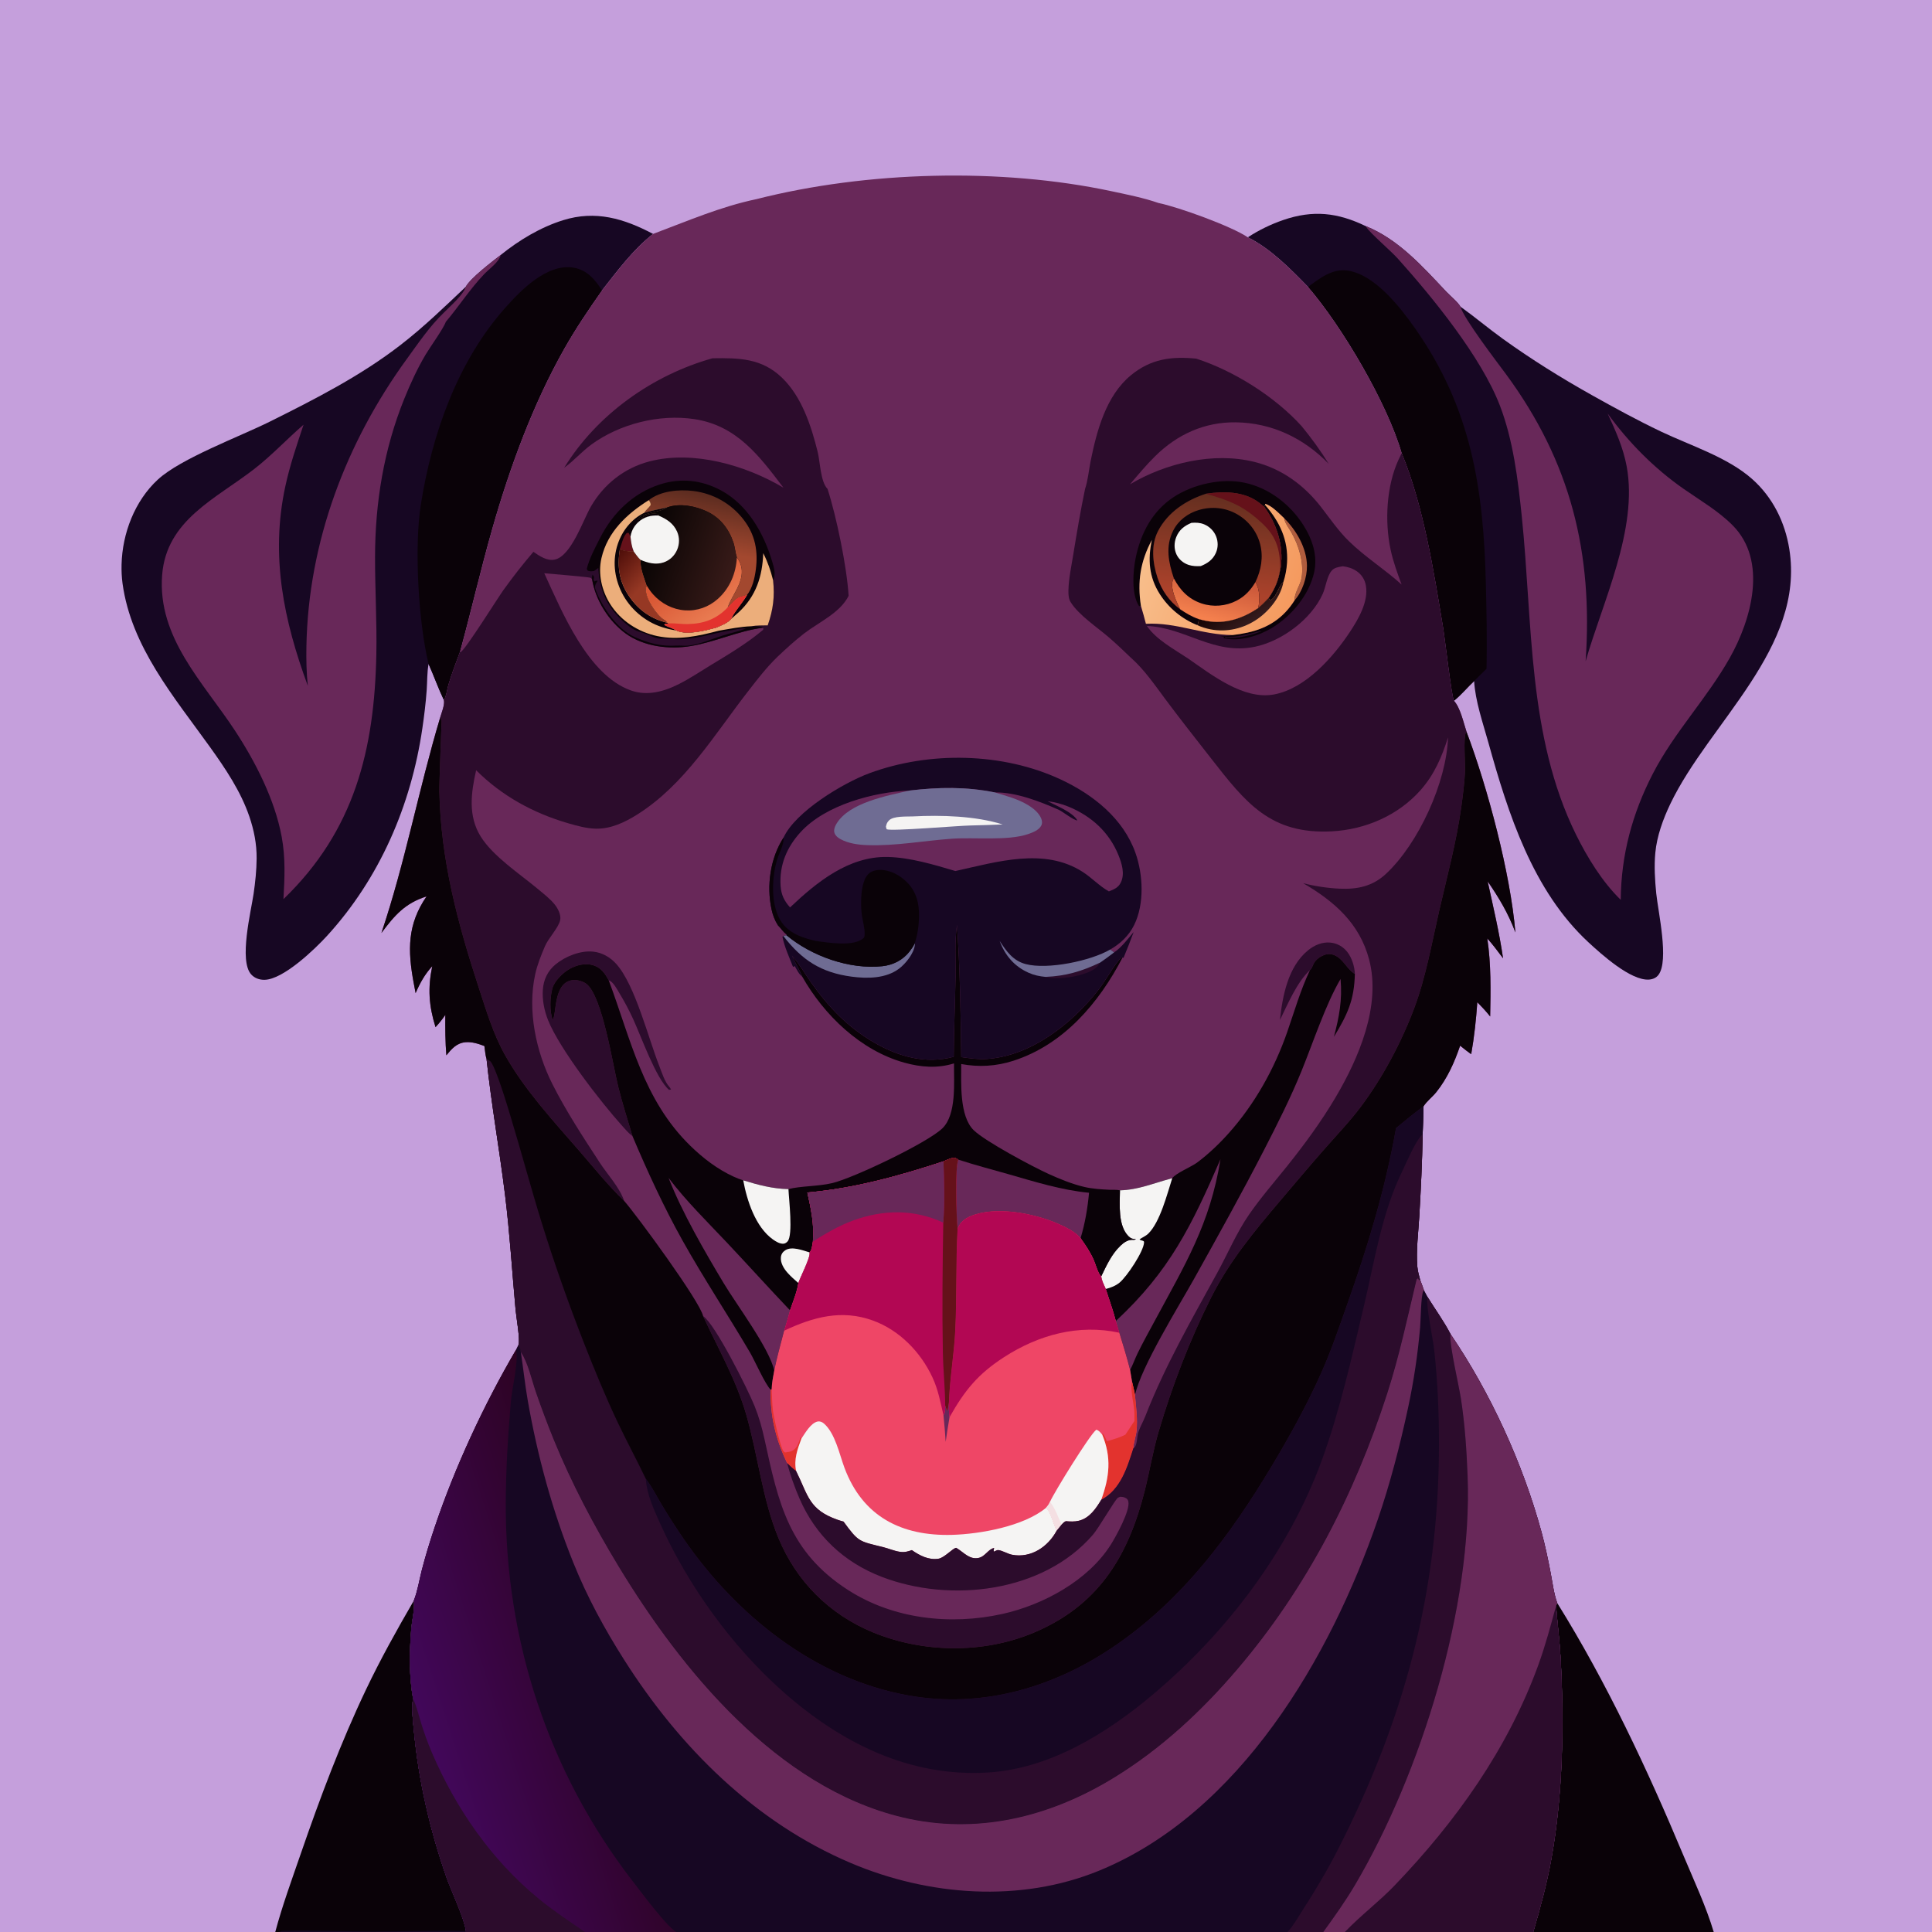 <svg version="1.1" xmlns="http://www.w3.org/2000/svg" style="display: block;" viewBox="0 0 2048 2048" width="1024" height="1024">
<defs>
	<linearGradient id="Gradient1" gradientUnits="userSpaceOnUse" x1="744.189" y1="523.349" x2="733.576" y2="579.915">
		<stop class="stop0" offset="0" stop-opacity="1" stop-color="rgb(93,44,32)"/>
		<stop class="stop1" offset="1" stop-opacity="1" stop-color="rgb(163,72,47)"/>
	</linearGradient>
	<linearGradient id="Gradient2" gradientUnits="userSpaceOnUse" x1="651.516" y1="590.796" x2="682.343" y2="620.207">
		<stop class="stop0" offset="0" stop-opacity="1" stop-color="rgb(80,15,10)"/>
		<stop class="stop1" offset="1" stop-opacity="1" stop-color="rgb(150,56,36)"/>
	</linearGradient>
	<linearGradient id="Gradient3" gradientUnits="userSpaceOnUse" x1="668.744" y1="571.506" x2="775.8" y2="607.629">
		<stop class="stop0" offset="0" stop-opacity="1" stop-color="rgb(0,0,0)"/>
		<stop class="stop1" offset="1" stop-opacity="1" stop-color="rgb(55,26,24)"/>
	</linearGradient>
	<linearGradient id="Gradient4" gradientUnits="userSpaceOnUse" x1="727.262" y1="606.557" x2="758.957" y2="651.731">
		<stop class="stop0" offset="0" stop-opacity="1" stop-color="rgb(216,86,52)"/>
		<stop class="stop1" offset="1" stop-opacity="1" stop-color="rgb(233,123,81)"/>
	</linearGradient>
	<linearGradient id="Gradient5" gradientUnits="userSpaceOnUse" x1="1370.58" y1="633.265" x2="1219.59" y2="575.915">
		<stop class="stop0" offset="0" stop-opacity="1" stop-color="rgb(245,154,95)"/>
		<stop class="stop1" offset="1" stop-opacity="1" stop-color="rgb(248,190,139)"/>
	</linearGradient>
	<linearGradient id="Gradient6" gradientUnits="userSpaceOnUse" x1="1296.17" y1="640.527" x2="1313.29" y2="666.16">
		<stop class="stop0" offset="0" stop-opacity="1" stop-color="rgb(22,4,3)"/>
		<stop class="stop1" offset="1" stop-opacity="1" stop-color="rgb(51,26,28)"/>
	</linearGradient>
	<linearGradient id="Gradient7" gradientUnits="userSpaceOnUse" x1="1296.5" y1="615.237" x2="1284.62" y2="657.953">
		<stop class="stop0" offset="0" stop-opacity="1" stop-color="rgb(205,90,59)"/>
		<stop class="stop1" offset="1" stop-opacity="1" stop-color="rgb(245,129,78)"/>
	</linearGradient>
	<linearGradient id="Gradient8" gradientUnits="userSpaceOnUse" x1="1294.5" y1="526" x2="1285.61" y2="628.271">
		<stop class="stop0" offset="0" stop-opacity="1" stop-color="rgb(101,47,32)"/>
		<stop class="stop1" offset="1" stop-opacity="1" stop-color="rgb(171,66,43)"/>
	</linearGradient>
	<linearGradient id="Gradient9" gradientUnits="userSpaceOnUse" x1="643.282" y1="1736.88" x2="439.463" y2="1802.78">
		<stop class="stop0" offset="0" stop-opacity="1" stop-color="rgb(45,3,35)"/>
		<stop class="stop1" offset="1" stop-opacity="1" stop-color="rgb(66,7,90)"/>
	</linearGradient>
</defs>
<path transform="translate(0,0)" fill="rgb(197,159,220)" d="M 0 0 L 2048 0 L 2048 2048 L 1816.62 2048 L 1625.29 2048 L 1425.62 2048 L 1402.71 2048 L 1364.85 2048 L 716.896 2048 L 620.064 2048 L 493.843 2048 L 295.837 2048 L 291.79 2048 L 0 2048 L 0 0 z"/>
<path transform="translate(0,0)" fill="rgb(10,2,8)" d="M 1650.69 1699.19 C 1703.19 1783.55 1746.32 1875.61 1784.63 1967.15 C 1795.65 1993.48 1808.45 2020.66 1816.62 2048 L 1625.29 2048 C 1632.72 2022.5 1639.67 1997.08 1644.41 1970.92 C 1656.84 1902.3 1658.13 1826.75 1654.27 1757.22 C 1653.25 1738.85 1650.83 1720.59 1649.49 1702.25 L 1650.69 1699.19 z"/>
<path transform="translate(0,0)" fill="rgb(10,2,8)" d="M 438.639 1696.77 C 439.801 1706.23 436.743 1717.18 435.95 1726.74 C 433.977 1750.54 433.534 1777.09 437.837 1800.63 C 435.98 1811.22 437.712 1823.6 438.722 1834.33 C 443.72 1887.42 455.653 1939.44 473.216 1989.76 C 478.362 2004.5 492.046 2032.82 493.943 2046.93 L 493.843 2048 L 295.837 2048 L 291.79 2048 C 299.262 2019.96 309.387 1992.44 318.84 1965.02 C 339.146 1906.12 361.213 1847.2 388.029 1790.94 C 403.392 1758.71 420.724 1727.63 438.639 1696.77 z"/>
<path transform="translate(0,0)" fill="rgb(23,7,35)" d="M 295.837 2048 C 298.232 2046.56 300.79 2046.74 303.493 2046.69 C 334.063 2046.2 364.868 2047.44 395.475 2047.45 C 428.267 2047.46 461.179 2046.27 493.943 2046.93 L 493.843 2048 L 295.837 2048 z"/>
<path transform="translate(0,0)" fill="rgb(23,7,35)" d="M 530.859 270.219 C 550.21 254.57 573.065 240.862 596.88 233.425 C 631.336 222.666 661.386 231.642 692.295 247.957 C 671.217 264.448 654.644 286.88 638.179 307.796 C 623.993 327.978 610.146 348.405 598.013 369.907 C 564.811 428.743 540.525 495.029 522.001 559.828 C 509.59 603.242 499.533 647.279 487.645 690.818 C 483.316 702.492 478.879 714.07 475.318 726.008 C 474.056 730.241 473.032 738.657 470.486 741.987 C 464.58 729.602 459.958 716.419 454.319 703.853 C 452.66 712.737 452.97 722.307 452.329 731.343 C 451.354 745.098 449.671 758.783 447.668 772.424 C 435.731 853.714 402.521 930.871 346.81 991.894 C 333.953 1005.98 300.369 1038.35 280.337 1038.64 C 275.026 1038.72 269.915 1036.92 266.29 1032.95 C 253.042 1018.45 266.112 965.986 268.804 947.569 C 270.623 935.123 271.952 922.479 272.042 909.895 C 272.151 894.615 269.228 879.873 264.288 865.453 C 255.141 838.757 239.112 814.957 222.79 792.163 C 184.593 738.818 139.061 685.658 129.885 618.442 C 128.975 611.782 128.7 605.021 128.868 598.304 C 129.691 565.419 142.81 530.973 167.279 508.394 C 191.605 485.948 253.562 463.095 286.031 446.936 C 333.958 423.083 382.192 398.493 424.686 365.623 C 449.351 346.543 471.155 325.339 493.753 303.989 C 498.363 295.086 522.199 276.875 530.859 270.219 z"/>
<path transform="translate(0,0)" fill="rgb(10,2,8)" d="M 454.319 703.853 C 443.567 660.04 438.963 580.246 446.062 535.199 C 457.84 460.454 484.934 383.066 535.912 325.915 C 545.358 315.326 555.596 304.739 567.173 296.452 C 578.843 288.099 593.895 281.006 608.552 283.819 C 622.748 286.543 630.744 296.42 638.179 307.796 C 623.993 327.978 610.146 348.405 598.013 369.907 C 564.811 428.743 540.525 495.029 522.001 559.828 C 509.59 603.242 499.533 647.279 487.645 690.818 C 483.316 702.492 478.879 714.07 475.318 726.008 C 474.056 730.241 473.032 738.657 470.486 741.987 C 464.58 729.602 459.958 716.419 454.319 703.853 z"/>
<path transform="translate(0,0)" fill="rgb(104,40,89)" d="M 530.859 270.219 C 528.977 277.806 518.598 284.98 513.243 290.588 C 498.127 306.413 486.579 324.622 472.577 341.167 C 470.15 348.212 455.928 367.884 451.239 375.788 C 442.325 390.81 435.034 406.675 428.5 422.856 C 406.87 476.423 397.668 532.649 397.561 590.281 C 397.498 624.704 399.616 659.024 398.936 693.482 C 396.94 794.663 375.875 880.468 300.458 953.131 C 301.763 930.812 302.716 909.236 298.62 887.109 C 291.316 847.646 270.87 807.657 248.956 774.301 C 215.428 723.268 166.702 675.877 171.886 609.451 C 176.452 550.95 229.112 528.669 270.046 496.732 C 288.471 482.356 304.152 465.414 321.785 450.196 C 314.552 471.881 307.207 493.432 302.392 515.811 C 286.533 589.509 300.74 657.614 326.312 727.018 C 324.796 713.023 324.557 699.007 324.814 684.945 C 326.828 574.645 366.819 469.083 431.361 380.345 C 443.459 363.711 455.373 346.03 470.212 331.701 C 477.272 324.379 490.582 313.273 493.753 303.989 C 498.363 295.086 522.199 276.875 530.859 270.219 z"/>
<path transform="translate(0,0)" fill="rgb(23,7,35)" d="M 1322.73 251.562 C 1334.3 243.986 1347.17 237.728 1360.25 233.238 C 1392.03 222.326 1417.95 225.314 1447.76 239.704 C 1482.36 253.598 1508.14 282.681 1533.06 309.151 C 1537.31 313.662 1545.19 319.975 1548.15 325.078 C 1563.42 336.008 1577.8 348.185 1593.07 359.172 C 1623.42 381.014 1655.15 400.78 1687.77 419.03 C 1711.75 432.445 1735.87 445.646 1760.69 457.459 C 1792.15 472.429 1831.08 484.541 1857.26 507.705 C 1879.07 527.009 1892.15 553.354 1896.74 581.997 C 1913.53 686.812 1812.03 765.735 1770.66 852.073 C 1763 868.057 1756.38 886.176 1754.71 903.944 C 1753.37 918.195 1754.27 933.033 1755.71 947.249 C 1757.66 966.373 1769.46 1018.26 1758.08 1033.35 C 1755.64 1036.6 1752.06 1038.09 1748.07 1038.39 C 1728.83 1039.82 1697.55 1011.57 1683.9 998.953 C 1624.79 944.288 1598.7 862.555 1577.71 787.041 C 1572.06 766.74 1563.82 743.048 1562.64 721.933 C 1555.53 728.607 1548.77 736.779 1541.24 742.848 C 1538.63 737.766 1531.8 677.671 1529.71 665.084 C 1519.78 605.151 1509.04 536.444 1485.86 480.31 C 1470.76 427.637 1422.63 345.893 1386.56 304.128 C 1367.79 284.911 1346.95 263.581 1322.73 251.562 z"/>
<path transform="translate(0,0)" fill="rgb(10,2,8)" d="M 1386.56 304.128 C 1399.13 294.946 1412.23 284.355 1428.85 286.868 C 1457.26 291.163 1484.08 325.438 1499.47 347.263 C 1559.75 432.725 1572.7 517.878 1575.11 620.153 C 1575.81 649.706 1576.42 679.307 1575.78 708.868 L 1562.64 721.933 C 1555.53 728.607 1548.77 736.779 1541.24 742.848 C 1538.63 737.766 1531.8 677.671 1529.71 665.084 C 1519.78 605.151 1509.04 536.444 1485.86 480.31 C 1470.76 427.637 1422.63 345.893 1386.56 304.128 z"/>
<path transform="translate(0,0)" fill="rgb(104,40,89)" d="M 1447.76 239.704 C 1482.36 253.598 1508.14 282.681 1533.06 309.151 C 1537.31 313.662 1545.19 319.975 1548.15 325.078 C 1551.73 338.004 1587.43 384.433 1596.53 396.791 C 1665.13 490.029 1688.72 586.093 1680.84 700.925 C 1698.68 638.473 1736.62 560.715 1724.36 494.438 C 1720.69 474.625 1712.56 456.464 1704.14 438.315 C 1726.35 468.997 1753.61 496.535 1784.74 518.228 C 1802.31 530.473 1821.49 541.592 1836.65 556.848 C 1874.09 594.537 1856.57 656.631 1833.67 697.327 C 1809.49 740.299 1774.78 776.162 1752.03 820.255 C 1730.3 862.385 1718.43 906.289 1718.05 953.869 C 1698.6 935.008 1682.53 908.837 1670.61 884.645 C 1619.23 780.349 1624.83 660.432 1613.16 547.489 C 1609.14 508.533 1604.03 466.436 1589.87 429.723 C 1570.04 378.297 1518.68 315.282 1481.7 274.074 C 1474.73 266.305 1452.44 247.081 1448.62 241.112 C 1448.33 240.649 1448.05 240.173 1447.76 239.704 z"/>
<path transform="translate(0,0)" fill="rgb(104,40,89)" d="M 801.88 211.085 C 918.642 181.391 1060.88 177.586 1178.64 202.778 C 1194.97 206.271 1212.28 209.678 1228.06 215.178 C 1249.44 219.515 1305.8 239.993 1322.73 251.562 C 1346.95 263.581 1367.79 284.911 1386.56 304.128 C 1422.63 345.893 1470.76 427.637 1485.86 480.31 C 1509.04 536.444 1519.78 605.151 1529.71 665.084 C 1531.8 677.671 1538.63 737.766 1541.24 742.848 C 1548.16 750.47 1551.32 765.927 1554.58 775.714 C 1576.89 834.603 1601.18 926.007 1606.38 988.441 C 1599.15 968.798 1588.86 951.448 1576.99 934.288 C 1582.85 961.399 1589.36 988.343 1593.29 1015.82 C 1587.89 1008.69 1582.63 1001.4 1576.59 994.789 C 1580.68 1021.97 1580.18 1050.11 1579.64 1077.51 C 1575.4 1072.13 1570.82 1067.26 1566.02 1062.38 C 1564.69 1081 1562.79 1099.11 1559.53 1117.5 C 1555.54 1114.57 1551.6 1111.65 1547.8 1108.46 C 1541.81 1126.04 1534.3 1142.98 1522.63 1157.6 C 1518.52 1162.74 1512.43 1167.32 1508.99 1172.78 L 1508.08 1202.3 C 1507.62 1231.35 1506.18 1260.34 1504.5 1289.34 C 1503.49 1306.65 1501.02 1325.26 1502.4 1342.47 C 1502.79 1347.32 1504.14 1352.04 1505.39 1356.73 C 1506.8 1360.38 1508.19 1364.03 1509.42 1367.75 L 1512.95 1374.38 C 1520.97 1387.39 1530.57 1400.54 1537.54 1414.05 C 1580 1476.44 1614.27 1551.33 1634.07 1624.08 C 1638.02 1638.57 1641.05 1653.24 1643.87 1667.98 C 1645.84 1678.26 1647.14 1689.36 1650.69 1699.19 L 1649.49 1702.25 C 1650.83 1720.59 1653.25 1738.85 1654.27 1757.22 C 1658.13 1826.75 1656.84 1902.3 1644.41 1970.92 C 1639.67 1997.08 1632.72 2022.5 1625.29 2048 L 1425.62 2048 L 1402.71 2048 L 1364.85 2048 L 716.896 2048 L 620.064 2048 L 493.843 2048 L 493.943 2046.93 C 492.046 2032.82 478.362 2004.5 473.216 1989.76 C 455.653 1939.44 443.72 1887.42 438.722 1834.33 C 437.712 1823.6 435.98 1811.22 437.837 1800.63 C 433.534 1777.09 433.977 1750.54 435.95 1726.74 C 436.743 1717.18 439.801 1706.23 438.639 1696.77 C 442.653 1686.7 444.387 1675.21 447.079 1664.69 C 451.015 1649.31 455.649 1634.29 460.697 1619.24 C 482.072 1555.52 512.99 1488.95 547.043 1430.85 L 549.523 1425.82 C 551.644 1420.72 547.268 1396.32 546.565 1388.62 C 542.838 1347.78 540.381 1307.09 535.344 1266.35 C 529.42 1218.42 520.878 1170.64 515.769 1122.67 C 514.431 1118.47 514.166 1113.21 513.463 1108.82 C 507.224 1106.44 500.102 1104.14 493.353 1104.8 C 483.897 1105.72 478.822 1111.85 473.162 1118.65 C 471.986 1104.35 471.958 1090.18 472.051 1075.85 C 468.863 1080.54 465.543 1084.68 461.668 1088.83 C 454.592 1066.05 453.339 1047.62 458.202 1024.19 C 450.326 1032.75 445.156 1042.13 440.568 1052.74 L 438.5 1041.79 C 432.112 1007.33 431.7 980.014 452.168 950.219 C 429.302 957.47 418.3 970.283 404.326 988.983 C 429.538 914.109 443.847 836.591 466.491 760.973 C 467.924 755.96 471.745 746.895 470.486 741.987 C 473.032 738.657 474.056 730.241 475.318 726.008 C 478.879 714.07 483.316 702.492 487.645 690.818 C 499.533 647.279 509.59 603.242 522.001 559.828 C 540.525 495.029 564.811 428.743 598.013 369.907 C 610.146 348.405 623.993 327.978 638.179 307.796 C 654.644 286.88 671.217 264.448 692.295 247.957 C 728.662 234.361 763.624 219.114 801.88 211.085 z"/>
<path transform="translate(0,0)" fill="rgb(44,12,44)" d="M 1356.78 1081.27 C 1359.5 1055.69 1365.4 1024.75 1386.47 1007.46 C 1393.24 1001.91 1401.61 998.283 1410.48 999.208 C 1417.59 999.949 1423.79 1003.52 1428.19 1009.11 C 1432.98 1015.19 1435.96 1024.57 1436.22 1032.34 C 1428.43 1028.38 1424.46 1016.94 1414.95 1012.69 C 1410.98 1010.91 1406.76 1010.93 1402.78 1012.7 C 1397.72 1014.96 1393.94 1017.99 1391.8 1023.11 C 1391.08 1024.84 1390.64 1026.11 1389.41 1027.59 C 1389.16 1027.88 1388.86 1028.13 1388.59 1028.41 C 1374.76 1041.06 1365.06 1064.55 1356.78 1081.27 z"/>
<path transform="translate(0,0)" fill="rgb(44,12,44)" d="M 670.427 1204.25 C 666.354 1201.41 663.079 1197.39 659.767 1193.72 C 637.08 1168.59 593.285 1112.02 581 1081.48 C 576.962 1071.44 574.692 1060.02 575.433 1049.18 C 576.169 1038.42 580.615 1029.16 588.96 1022.27 C 599.232 1013.77 615.497 1007.33 628.807 1008.77 C 638.435 1009.81 646.821 1014.67 653.248 1021.8 C 673.226 1043.98 687.207 1100.44 698.921 1130.14 C 701.756 1137.33 704.36 1146.21 709.456 1152.1 C 709.652 1152.32 709.862 1152.54 710.065 1152.76 L 711.365 1154.9 L 709.189 1155.28 C 695.465 1143.51 679.789 1099.02 671.264 1080.46 C 666.93 1071.03 662.037 1061.75 656.63 1052.88 C 654.266 1049 649.934 1040.36 645.291 1039.23 C 641.265 1031.9 637.334 1025.86 628.865 1023.2 C 620.524 1020.58 611.009 1022.98 603.608 1027.18 C 596.756 1031.07 587.442 1040.05 585.417 1048.07 C 582.953 1057.84 582.516 1071.77 585.817 1081.3 C 590.3 1075.07 586.404 1042.12 606.496 1039.04 C 611.17 1038.33 617.401 1039.99 621.223 1042.7 C 638.422 1054.91 649.54 1128.83 655.415 1152.34 C 659.8 1169.89 665.261 1186.94 670.427 1204.25 z"/>
<path transform="translate(0,0)" fill="rgb(10,2,8)" d="M 1388.59 1028.41 C 1388.86 1028.13 1389.16 1027.88 1389.41 1027.59 C 1390.64 1026.11 1391.08 1024.84 1391.8 1023.11 C 1393.94 1017.99 1397.72 1014.96 1402.78 1012.7 C 1406.76 1010.93 1410.98 1010.91 1414.95 1012.69 C 1424.46 1016.94 1428.43 1028.38 1436.22 1032.34 C 1435.55 1060.35 1428.27 1075.61 1413.97 1099.14 C 1419.63 1078.03 1423.02 1059.83 1421.04 1037.79 C 1405.53 1063.93 1391.68 1105.77 1379.77 1135.08 C 1368.2 1163.55 1354.16 1191.37 1340.11 1218.69 C 1316.37 1264.84 1291 1310.34 1265.73 1355.68 C 1249.72 1384.4 1209.5 1448.96 1203.12 1478.91 C 1202.34 1474.1 1201.09 1469.34 1199.99 1464.59 L 1197.95 1452.26 C 1194.51 1438.96 1190.59 1425.85 1186.51 1412.73 L 1182.81 1400.35 C 1179.91 1388.97 1175.68 1377.61 1172.12 1366.39 C 1170.27 1362.13 1167.87 1357.71 1167.31 1353.06 C 1172.92 1341.49 1178.32 1329.44 1187.78 1320.44 C 1191.34 1317.06 1195.52 1314.12 1200.61 1314.24 C 1203.08 1314.3 1201.84 1314.55 1204.19 1313.46 C 1200.76 1313.57 1198.75 1312.95 1196.29 1310.52 C 1184.9 1299.2 1187.02 1276.61 1187.19 1261.82 C 1206.78 1261.26 1222.44 1254.33 1240.87 1249.45 L 1242.61 1249 C 1246.09 1243.75 1262.69 1236.98 1268.73 1232.54 C 1280.82 1223.63 1292.65 1212.28 1302.6 1201.13 C 1330.13 1170.28 1351.01 1132.87 1364.56 1093.84 C 1372.17 1071.9 1378.62 1049.44 1388.59 1028.41 z"/>
<path transform="translate(0,0)" fill="rgb(245,244,243)" d="M 1187.19 1261.82 C 1206.78 1261.26 1222.44 1254.33 1240.87 1249.45 L 1242.61 1249 C 1237.32 1265.42 1229.76 1295.53 1217.17 1307.75 C 1214.61 1310.24 1210.87 1311.74 1207.93 1313.8 C 1209.55 1315.45 1212.82 1314.67 1212.76 1316.89 C 1212.49 1326.43 1194.51 1353.28 1186.83 1359.58 C 1182.42 1363.18 1177.55 1364.95 1172.12 1366.39 C 1170.27 1362.13 1167.87 1357.71 1167.31 1353.06 C 1172.92 1341.49 1178.32 1329.44 1187.78 1320.44 C 1191.34 1317.06 1195.52 1314.12 1200.61 1314.24 C 1203.08 1314.3 1201.84 1314.55 1204.19 1313.46 C 1200.76 1313.57 1198.75 1312.95 1196.29 1310.52 C 1184.9 1299.2 1187.02 1276.61 1187.19 1261.82 z"/>
<path transform="translate(0,0)" fill="rgb(104,40,89)" d="M 1182.81 1400.35 C 1240.06 1347.23 1263.22 1299.07 1293.76 1228.85 C 1282.71 1297.67 1256 1340.88 1223.76 1400.75 C 1217.71 1411.97 1211.47 1423.15 1205.88 1434.61 C 1203.08 1440.34 1200.93 1446.7 1197.95 1452.26 C 1194.51 1438.96 1190.59 1425.85 1186.51 1412.73 L 1182.81 1400.35 z"/>
<path transform="translate(0,0)" fill="rgb(10,2,8)" d="M 1010.98 1120.24 C 1011.11 1091.75 1012.43 1063.17 1012.92 1034.67 C 1013.23 1016.91 1011.76 998.004 1014.47 980.467 C 1017.72 1026.9 1018.36 1074 1018.96 1120.56 C 1028.07 1121.83 1036.53 1123.16 1045.79 1122.56 C 1092.76 1119.51 1136.2 1085.31 1164.11 1049.56 C 1172.78 1038.46 1179.31 1025.33 1188.49 1014.78 L 1189.93 1015.01 C 1164.97 1063.18 1127.44 1107.38 1074.09 1124.49 C 1055.98 1130.3 1037.63 1131.41 1018.92 1127.91 C 1018.95 1147.65 1016.82 1183.16 1032.22 1198.11 C 1044.4 1209.94 1094.54 1236.72 1111.61 1244.45 C 1123.4 1249.8 1136.46 1255.14 1149.09 1258.13 C 1158.05 1260.26 1167.38 1260.79 1176.55 1261.23 C 1179.8 1261.38 1184.1 1260.98 1187.19 1261.82 C 1187.02 1276.61 1184.9 1299.2 1196.29 1310.52 C 1198.75 1312.95 1200.76 1313.57 1204.19 1313.46 C 1201.84 1314.55 1203.08 1314.3 1200.61 1314.24 C 1195.52 1314.12 1191.34 1317.06 1187.78 1320.44 C 1178.32 1329.44 1172.92 1341.49 1167.31 1353.06 C 1163.75 1349.62 1161.59 1340.73 1159.55 1336.02 C 1155.72 1327.18 1150.95 1320.31 1145.45 1312.49 C 1139.78 1305.34 1128.66 1300.2 1120.49 1296.71 C 1095.29 1285.95 1054.74 1278.07 1028.52 1289.29 C 1022.01 1292.07 1017.79 1295.72 1015.08 1302.28 C 1013.75 1291 1012.23 1236.62 1015.86 1229.26 C 1013.48 1227.81 1012.22 1226.82 1009.36 1227.55 C 1006.3 1228.34 1002.96 1229.77 1000.11 1231.09 C 952.747 1246.65 905.599 1259.7 855.821 1264.11 C 859.731 1281.38 863.242 1298.14 861.705 1315.99 C 861.053 1319.29 860.693 1325.31 858.169 1327.58 C 859.601 1332.3 848.366 1353.76 846.314 1360.09 C 844.803 1369.8 840.636 1379.69 837.476 1389.02 C 835.421 1396.21 833.478 1403.45 831.239 1410.58 C 827.659 1424.64 823.619 1438.62 820.735 1452.84 C 819.598 1459.4 818.133 1466.06 818.022 1472.72 L 817.069 1473.22 C 811.178 1467.73 800.161 1442.39 794.837 1433.34 C 771.529 1393.73 746.114 1355.39 723.667 1315.28 C 703.62 1279.45 686.431 1242.03 670.427 1204.25 C 665.261 1186.94 659.8 1169.89 655.415 1152.34 C 649.54 1128.83 638.422 1054.91 621.223 1042.7 C 617.401 1039.99 611.17 1038.33 606.496 1039.04 C 586.404 1042.12 590.3 1075.07 585.817 1081.3 C 582.516 1071.77 582.953 1057.84 585.417 1048.07 C 587.442 1040.05 596.756 1031.07 603.608 1027.18 C 611.009 1022.98 620.524 1020.58 628.865 1023.2 C 637.334 1025.86 641.265 1031.9 645.291 1039.23 C 668.872 1102.18 681.616 1165.63 731.797 1214.6 C 745.237 1227.71 760.432 1239.36 777.559 1247.23 C 780.923 1248.78 784.309 1250.11 787.851 1251.2 C 803.674 1256.08 819.103 1260.18 835.801 1260.51 C 848.043 1257.19 867.27 1257.69 882.256 1254.13 C 904.613 1248.82 983.085 1211.44 998.94 1196.1 C 1014.27 1181.27 1011.06 1146.78 1011.3 1127.24 C 993.661 1132.75 976.071 1131.34 958.464 1126.42 C 912.211 1113.5 873.662 1076.21 850.406 1035.29 C 847.322 1027.78 842.931 1020.55 839.571 1013.08 C 847.248 1021.76 853.235 1032.1 859.892 1041.57 C 878.142 1067.54 899.4 1089.51 927.097 1105.39 C 953.016 1120.25 981.514 1128.18 1010.98 1120.24 z"/>
<path transform="translate(0,0)" fill="rgb(245,244,243)" d="M 846.314 1360.09 C 842.351 1356.68 838.23 1353.03 834.747 1349.12 C 830.88 1344.78 827.143 1338.7 827.787 1332.63 C 828.126 1329.44 829.715 1327.12 832.354 1325.38 C 839.386 1320.72 851.06 1325.53 858.169 1327.58 C 859.601 1332.3 848.366 1353.76 846.314 1360.09 z"/>
<path transform="translate(0,0)" fill="rgb(245,244,243)" d="M 787.851 1251.2 C 803.674 1256.08 819.103 1260.18 835.801 1260.51 C 836.182 1270.73 840.879 1309.13 834.873 1315.94 C 833.813 1317.14 832.387 1318.15 830.782 1318.34 C 826.814 1318.8 822.421 1316.08 819.306 1313.85 C 800.71 1300.57 791.784 1272.54 787.851 1251.2 z"/>
<path transform="translate(0,0)" fill="rgb(104,40,89)" d="M 708.71 1248.62 C 727.014 1272.84 750.07 1295.47 770.902 1317.56 C 793.232 1341.24 815.03 1365.47 837.476 1389.02 C 835.421 1396.21 833.478 1403.45 831.239 1410.58 C 827.659 1424.64 823.619 1438.62 820.735 1452.84 C 815.605 1429.37 780.996 1383.32 767.342 1360.56 C 746.95 1326.57 722.983 1285.18 708.71 1248.62 z"/>
<path transform="translate(0,0)" fill="rgb(104,40,89)" d="M 1015.08 1302.28 C 1013.75 1291 1012.23 1236.62 1015.86 1229.26 C 1033.56 1235.07 1051.6 1239.71 1069.5 1244.84 C 1097.31 1252.82 1125.47 1261.66 1154.43 1264.37 C 1152.98 1280.22 1150.15 1297.22 1145.45 1312.49 C 1139.78 1305.34 1128.66 1300.2 1120.49 1296.71 C 1095.29 1285.95 1054.74 1278.07 1028.52 1289.29 C 1022.01 1292.07 1017.79 1295.72 1015.08 1302.28 z"/>
<path transform="translate(0,0)" fill="rgb(23,7,35)" d="M 830.568 887.915 C 843.188 860.349 893.657 830.026 921.439 819.714 C 984.825 796.187 1062.73 797.491 1124.41 826.265 C 1158.62 842.226 1190.76 867.59 1203.68 904.237 C 1211.77 927.177 1213.25 958.159 1202.29 980.465 C 1196.75 991.749 1187.66 1000.38 1176.82 1006.55 L 1181.01 1009.58 C 1189.06 1004.12 1195.5 995.334 1201.73 987.982 C 1198.33 997.195 1194.79 1006.28 1190.98 1015.34 L 1189.93 1015.01 L 1188.49 1014.78 C 1179.31 1025.33 1172.78 1038.46 1164.11 1049.56 C 1136.2 1085.31 1092.76 1119.51 1045.79 1122.56 C 1036.53 1123.16 1028.07 1121.83 1018.96 1120.56 C 1018.36 1074 1017.72 1026.9 1014.47 980.467 C 1011.76 998.004 1013.23 1016.91 1012.92 1034.67 C 1012.43 1063.17 1011.11 1091.75 1010.98 1120.24 C 981.514 1128.18 953.016 1120.25 927.097 1105.39 C 899.4 1089.51 878.142 1067.54 859.892 1041.57 C 853.235 1032.1 847.248 1021.76 839.571 1013.08 C 842.931 1020.55 847.322 1027.78 850.406 1035.29 C 846.686 1032.49 844.812 1028.08 842.475 1024.14 L 840.621 1024.91 C 836.581 1014.53 831.562 1003.85 829.398 992.894 L 830.443 992.256 C 831.457 991.773 832.659 991.659 833.758 991.438 L 833.794 990.564 C 830.226 988.107 827.82 983.887 824.628 980.865 C 821.234 975.478 819.209 970.101 817.862 963.911 C 812.402 938.81 816.567 909.61 830.568 887.915 z"/>
<path transform="translate(0,0)" fill="rgb(44,12,44)" d="M 1108.27 1035.55 C 1129.82 1034.69 1146.82 1029.61 1166.28 1020.36 C 1162.43 1027.69 1154.24 1030.7 1146.65 1033.01 C 1135.21 1036.49 1120.97 1037.98 1109.15 1036.18 L 1108.27 1035.55 z"/>
<path transform="translate(0,0)" fill="rgb(111,108,147)" d="M 1059.67 997.41 C 1066.86 1008.38 1073.73 1018.33 1087.14 1021.93 C 1110.44 1028.19 1156.47 1018.51 1176.82 1006.55 L 1181.01 1009.58 C 1176.16 1013.28 1171.31 1016.92 1166.28 1020.36 C 1146.82 1029.61 1129.82 1034.69 1108.27 1035.55 C 1101.78 1034.92 1096.18 1033.8 1090.16 1031.08 C 1075.09 1024.28 1065.32 1012.72 1059.67 997.41 z"/>
<path transform="translate(0,0)" fill="rgb(111,108,147)" d="M 830.443 992.256 C 831.457 991.773 832.659 991.659 833.758 991.438 C 860.292 1013.52 900.535 1027.93 935.308 1024.22 C 946.715 1023 957.169 1017.68 964.24 1008.53 C 966.343 1005.81 968.281 1002.98 969.722 999.849 C 969.81 1000.69 969.88 1001 969.76 1001.94 C 968.636 1010.82 959.999 1021.6 953.034 1026.83 C 938.954 1037.41 919.286 1037.51 902.547 1035.26 C 870.314 1030.93 850.011 1017.7 830.443 992.256 z"/>
<path transform="translate(0,0)" fill="rgb(10,2,8)" d="M 830.568 887.915 C 830.59 888.44 830.625 888.964 830.633 889.489 C 830.723 895.812 825.587 905.15 823.709 911.438 C 817.708 931.542 816.352 965.013 831.553 981.387 C 840.444 990.965 852.256 994.418 864.496 997.424 C 877.318 999.102 904.294 1003.8 915.058 994.761 C 916.41 993.626 916.562 991.698 916.584 990.01 C 916.673 983.493 914.53 976.564 913.632 970.109 C 912.042 958.688 911.972 935.713 920.077 926.953 C 923.272 923.5 927.946 922.243 932.515 922.151 C 943.418 921.933 954.024 927.742 961.554 935.325 C 971.529 945.369 974.451 957.997 974.206 971.741 C 974.037 981.18 972.606 990.85 969.722 999.849 C 968.281 1002.98 966.343 1005.81 964.24 1008.53 C 957.169 1017.68 946.715 1023 935.308 1024.22 C 900.535 1027.93 860.292 1013.52 833.758 991.438 L 833.794 990.564 C 830.226 988.107 827.82 983.887 824.628 980.865 C 821.234 975.478 819.209 970.101 817.862 963.911 C 812.402 938.81 816.567 909.61 830.568 887.915 z"/>
<path transform="translate(0,0)" fill="rgb(104,40,89)" d="M 964.26 837.991 C 995.174 834.385 1023.9 833.833 1054.6 840.008 C 1076.71 839.651 1102.11 849.453 1122.16 858.353 C 1126.61 860.324 1138.38 869.817 1142.03 869.65 C 1136.97 860.798 1119.41 853.976 1110.46 849.298 C 1118.23 850.252 1125.62 852.195 1132.86 855.175 C 1156.86 865.064 1175.8 882.202 1185.61 906.478 C 1189.21 915.368 1192.54 926.174 1188.19 935.347 C 1185.53 940.949 1180.94 942.752 1175.46 944.919 C 1165.4 939.298 1157.42 930.522 1147.76 924.297 C 1106.89 897.954 1056.43 913.744 1012.77 923.324 C 989.893 916.573 964.98 908.97 941.016 908.426 C 899.643 907.485 865.741 935.18 837.476 961.908 C 831.219 954.866 828.065 948.457 827.453 938.891 C 826.047 916.943 834.069 897.999 848.742 881.994 C 875.228 853.104 926.506 839.488 964.26 837.991 z"/>
<path transform="translate(0,0)" fill="rgb(111,108,147)" d="M 964.26 837.991 C 995.174 834.385 1023.9 833.833 1054.6 840.008 C 1060.61 841.826 1066.65 843.604 1072.59 845.629 C 1083.29 849.274 1098.73 856.408 1103.55 867.223 C 1104.71 869.833 1105.1 872.737 1103.68 875.36 C 1101.09 880.131 1094.34 882.646 1089.53 884.265 C 1068.11 891.491 1032.75 887.4 1009.05 889.079 C 979.455 891.176 949.119 896.922 919.466 895.875 C 909.947 895.54 899.624 894.189 891.129 889.615 C 888.086 887.977 884.849 885.439 884.307 881.787 C 883.862 878.789 885.204 875.708 886.705 873.201 C 900.205 850.649 940.808 843.445 964.26 837.991 z"/>
<path transform="translate(0,0)" fill="rgb(245,244,243)" d="M 967.597 865.434 C 997.759 863.864 1034.11 864.906 1062.87 873.946 C 1051.5 874.43 1040.13 874.775 1028.75 875.045 C 1017.09 875.17 944.826 881.358 939.872 879.042 L 939.111 876.396 C 939.68 873.55 940.254 871.809 942.409 869.646 C 947.231 864.806 960.951 865.727 967.597 865.434 z"/>
<path transform="translate(0,0)" fill="rgb(239,70,102)" d="M 1000.11 1231.09 C 1002.96 1229.77 1006.3 1228.34 1009.36 1227.55 C 1012.22 1226.82 1013.48 1227.81 1015.86 1229.26 C 1012.23 1236.62 1013.75 1291 1015.08 1302.28 C 1017.79 1295.72 1022.01 1292.07 1028.52 1289.29 C 1054.74 1278.07 1095.29 1285.95 1120.49 1296.71 C 1128.66 1300.2 1139.78 1305.34 1145.45 1312.49 C 1150.95 1320.31 1155.72 1327.18 1159.55 1336.02 C 1161.59 1340.73 1163.75 1349.62 1167.31 1353.06 C 1167.87 1357.71 1170.27 1362.13 1172.12 1366.39 C 1175.68 1377.61 1179.91 1388.97 1182.81 1400.35 L 1186.51 1412.73 C 1190.59 1425.85 1194.51 1438.96 1197.95 1452.26 L 1199.99 1464.59 C 1201.09 1469.34 1202.34 1474.1 1203.12 1478.91 C 1204.22 1491.21 1206.05 1504.36 1204.77 1516.66 C 1204.15 1522.63 1201.6 1529.08 1201.46 1534.95 C 1194.89 1555.53 1187.89 1579 1167.36 1589.82 C 1161.72 1599.18 1154.89 1609.31 1143.61 1612.05 C 1139.07 1613.16 1134.38 1612.89 1129.77 1612.51 C 1127.84 1613.47 1126.81 1614.46 1125.38 1616.07 L 1120.1 1622.57 C 1110.97 1639.7 1092.8 1651.95 1072.81 1648.08 C 1068.17 1647.19 1062.04 1643.32 1057.84 1643.13 C 1057.11 1643.09 1055.19 1644.05 1054.54 1644.34 C 1054.2 1644.49 1053.85 1644.65 1053.51 1644.81 C 1053.22 1643.18 1053.19 1643.87 1053.55 1642.16 C 1053.64 1641.75 1053.75 1641.34 1053.85 1640.93 C 1047.49 1642 1044.4 1650.13 1037.1 1651.5 C 1028.02 1653.2 1022.44 1646.46 1015.57 1641.99 C 1015.54 1641.97 1013.65 1640.76 1013.63 1640.76 C 1010.27 1640.86 1001.18 1651.25 994.907 1652.28 C 984.436 1653.99 974.855 1648.88 966.594 1643.17 C 962.063 1644.8 958.776 1645.67 953.961 1644.98 C 947.82 1644.09 942.053 1641.45 936.044 1639.97 C 910.306 1633.61 910.232 1634.83 894.168 1612.93 C 892.096 1612.37 890.047 1611.78 888.021 1611.07 C 857.199 1600.3 856.744 1585.16 843.889 1559.28 C 840.475 1556.9 837.43 1553.69 834.361 1550.87 C 834.082 1550.26 833.812 1549.64 833.524 1549.03 C 822.131 1524.88 816.143 1499.86 817.069 1473.22 L 818.022 1472.72 C 818.133 1466.06 819.598 1459.4 820.735 1452.84 C 823.619 1438.62 827.659 1424.64 831.239 1410.58 C 833.478 1403.45 835.421 1396.21 837.476 1389.02 C 840.636 1379.69 844.803 1369.8 846.314 1360.09 C 848.366 1353.76 859.601 1332.3 858.169 1327.58 C 860.693 1325.31 861.053 1319.29 861.705 1315.99 C 863.242 1298.14 859.731 1281.38 855.821 1264.11 C 905.599 1259.7 952.747 1246.65 1000.11 1231.09 z"/>
<path transform="translate(0,0)" fill="rgb(104,40,89)" d="M 1001.95 1489.8 C 1002.52 1491.89 1003.21 1493.76 1004.07 1495.74 C 1005.13 1492.73 1005.42 1489.63 1005.88 1486.48 C 1005.96 1491.64 1005.61 1497.24 1006.54 1502.31 C 1004.96 1510.97 1003.75 1519.7 1002.47 1528.41 C 1001.87 1518.98 1001.02 1509.58 1000.13 1500.17 C 1002.21 1496.86 1001.9 1493.61 1001.95 1489.8 z"/>
<path transform="translate(0,0)" fill="rgb(227,51,46)" d="M 817.069 1473.22 L 818.022 1472.72 C 818.413 1480.33 818.436 1488.1 819.4 1495.66 C 820.201 1501.94 827.167 1534.55 830.675 1538.49 C 831.106 1538.98 831.7 1539.29 832.212 1539.69 C 837.416 1538.88 840.379 1538.71 843.834 1534.46 C 846.088 1531.69 847.4 1527.03 848.682 1523.7 L 849.321 1523.88 L 849.562 1524.91 C 845.319 1536.46 841.424 1546.75 843.889 1559.28 C 840.475 1556.9 837.43 1553.69 834.361 1550.87 C 834.082 1550.26 833.812 1549.64 833.524 1549.03 C 822.131 1524.88 816.143 1499.86 817.069 1473.22 z"/>
<path transform="translate(0,0)" fill="rgb(227,51,46)" d="M 1199.99 1464.59 C 1201.09 1469.34 1202.34 1474.1 1203.12 1478.91 C 1204.22 1491.21 1206.05 1504.36 1204.77 1516.66 C 1204.15 1522.63 1201.6 1529.08 1201.46 1534.95 C 1194.89 1555.53 1187.89 1579 1167.36 1589.82 C 1176.15 1565.5 1178.43 1544.95 1168.38 1520.72 L 1168.66 1519.51 C 1170.44 1520.54 1172.33 1525.7 1173.34 1527.73 C 1180.13 1525.83 1186.59 1524.01 1192.92 1520.85 L 1202.51 1506.35 L 1202.54 1500.02 C 1202.68 1488.83 1197.73 1475.12 1199.99 1464.59 z"/>
<path transform="translate(0,0)" fill="rgb(245,244,243)" d="M 1113.04 1591.95 C 1117.9 1581.21 1154.99 1521.12 1162.1 1515.55 C 1165.19 1516.48 1166.24 1518.36 1168.38 1520.72 C 1178.43 1544.95 1176.15 1565.5 1167.36 1589.82 C 1161.72 1599.18 1154.89 1609.31 1143.61 1612.05 C 1139.07 1613.16 1134.38 1612.89 1129.77 1612.51 C 1127.84 1613.47 1126.81 1614.46 1125.38 1616.07 L 1120.1 1622.57 C 1117.08 1616.48 1113.56 1601.96 1108.89 1598.28 C 1110.73 1596.2 1112.03 1594.6 1113.04 1591.95 z"/>
<path transform="translate(0,0)" fill="rgb(244,223,226)" d="M 1108.89 1598.28 C 1110.73 1596.2 1112.03 1594.6 1113.04 1591.95 C 1119.19 1599.94 1121.12 1607.39 1125.38 1616.07 L 1120.1 1622.57 C 1117.08 1616.48 1113.56 1601.96 1108.89 1598.28 z"/>
<path transform="translate(0,0)" fill="rgb(245,244,243)" d="M 849.562 1524.91 C 853.403 1519.29 859.442 1508.42 866.676 1506.89 C 869.241 1506.35 871.641 1507.44 873.529 1509.09 C 885.365 1519.48 889.826 1541.6 895.174 1555.94 C 914.47 1607.69 955.715 1628.49 1009.19 1627.02 C 1038.93 1626.2 1085.47 1617.89 1108.89 1598.28 C 1113.56 1601.96 1117.08 1616.48 1120.1 1622.57 C 1110.97 1639.7 1092.8 1651.95 1072.81 1648.08 C 1068.17 1647.19 1062.04 1643.32 1057.84 1643.13 C 1057.11 1643.09 1055.19 1644.05 1054.54 1644.34 C 1054.2 1644.49 1053.85 1644.65 1053.51 1644.81 C 1053.22 1643.18 1053.19 1643.87 1053.55 1642.16 C 1053.64 1641.75 1053.75 1641.34 1053.85 1640.93 C 1047.49 1642 1044.4 1650.13 1037.1 1651.5 C 1028.02 1653.2 1022.44 1646.46 1015.57 1641.99 C 1015.54 1641.97 1013.65 1640.76 1013.63 1640.76 C 1010.27 1640.86 1001.18 1651.25 994.907 1652.28 C 984.436 1653.99 974.855 1648.88 966.594 1643.17 C 962.063 1644.8 958.776 1645.67 953.961 1644.98 C 947.82 1644.09 942.053 1641.45 936.044 1639.97 C 910.306 1633.61 910.232 1634.83 894.168 1612.93 C 892.096 1612.37 890.047 1611.78 888.021 1611.07 C 857.199 1600.3 856.744 1585.16 843.889 1559.28 C 841.424 1546.75 845.319 1536.46 849.562 1524.91 z"/>
<path transform="translate(0,0)" fill="rgb(178,7,83)" d="M 1015.08 1302.28 C 1017.79 1295.72 1022.01 1292.07 1028.52 1289.29 C 1054.74 1278.07 1095.29 1285.95 1120.49 1296.71 C 1128.66 1300.2 1139.78 1305.34 1145.45 1312.49 C 1150.95 1320.31 1155.72 1327.18 1159.55 1336.02 C 1161.59 1340.73 1163.75 1349.62 1167.31 1353.06 C 1167.87 1357.71 1170.27 1362.13 1172.12 1366.39 C 1175.68 1377.61 1179.91 1388.97 1182.81 1400.35 L 1186.51 1412.73 C 1143.29 1403.4 1101.04 1414.94 1064.39 1438.6 C 1036.57 1456.56 1022.54 1473.96 1006.54 1502.31 C 1005.61 1497.24 1005.96 1491.64 1005.88 1486.48 C 1006.74 1461.01 1011.34 1435.52 1012.59 1409.99 C 1014.36 1374.1 1013.06 1338.13 1015.08 1302.28 z"/>
<path transform="translate(0,0)" fill="rgb(178,7,83)" d="M 1000.11 1231.09 C 1002.96 1229.77 1006.3 1228.34 1009.36 1227.55 C 1012.22 1226.82 1013.48 1227.81 1015.86 1229.26 C 1012.23 1236.62 1013.75 1291 1015.08 1302.28 C 1013.06 1338.13 1014.36 1374.1 1012.59 1409.99 C 1011.34 1435.52 1006.74 1461.01 1005.88 1486.48 C 1005.42 1489.63 1005.13 1492.73 1004.07 1495.74 C 1003.21 1493.76 1002.52 1491.89 1001.95 1489.8 C 1001.9 1493.61 1002.21 1496.86 1000.13 1500.17 C 996.884 1486.43 994.548 1473.26 988.553 1460.32 C 976.085 1433.4 953.582 1410.12 925.412 1399.85 C 892.182 1387.73 861.897 1396.14 831.239 1410.58 C 833.478 1403.45 835.421 1396.21 837.476 1389.02 C 840.636 1379.69 844.803 1369.8 846.314 1360.09 C 848.366 1353.76 859.601 1332.3 858.169 1327.58 C 860.693 1325.31 861.053 1319.29 861.705 1315.99 C 863.242 1298.14 859.731 1281.38 855.821 1264.11 C 905.599 1259.7 952.747 1246.65 1000.11 1231.09 z"/>
<path transform="translate(0,0)" fill="rgb(101,17,26)" d="M 1000.11 1231.09 C 1002.96 1229.77 1006.3 1228.34 1009.36 1227.55 C 1012.22 1226.82 1013.48 1227.81 1015.86 1229.26 C 1012.23 1236.62 1013.75 1291 1015.08 1302.28 C 1013.06 1338.13 1014.36 1374.1 1012.59 1409.99 C 1011.34 1435.52 1006.74 1461.01 1005.88 1486.48 C 1005.42 1489.63 1005.13 1492.73 1004.07 1495.74 C 1003.21 1493.76 1002.52 1491.89 1001.95 1489.8 C 1001.84 1471.15 999.824 1452.39 999.468 1433.7 C 998.597 1387.84 999.154 1341.88 999.909 1296.02 C 1001.54 1274.38 1000.81 1252.76 1000.11 1231.09 z"/>
<path transform="translate(0,0)" fill="rgb(104,40,89)" d="M 855.821 1264.11 C 905.599 1259.7 952.747 1246.65 1000.11 1231.09 C 1000.81 1252.76 1001.54 1274.38 999.909 1296.02 C 968.764 1281.63 936.458 1282.09 904.356 1293.76 C 889.057 1299.32 875.493 1307.49 861.705 1315.99 C 863.242 1298.14 859.731 1281.38 855.821 1264.11 z"/>
<path transform="translate(0,0)" fill="rgb(44,12,44)" d="M 755.264 379.779 C 783.499 379.373 807.448 379.654 829.021 400.461 C 849.998 420.694 859.992 451.649 866.809 479.178 C 869.379 489.552 869.791 510.959 877.209 518.217 C 886.625 547.198 897.837 601.463 899.556 631.631 C 890.516 649.73 868.029 659.466 852.345 671.546 C 842.54 679.098 833.43 687.513 824.419 695.983 C 812.867 707.099 803.07 719.848 793.244 732.476 C 757.338 778.623 725.815 831.874 675.239 863.593 C 662.158 871.797 647.387 878.772 631.606 878.435 C 621.82 878.226 611.569 875.391 602.235 872.678 C 565.394 861.971 531.954 843.705 504.736 816.489 C 499.299 840.237 495.968 865.068 509.622 886.847 C 522.794 907.858 550.837 926.241 569.799 942.072 C 575.931 947.191 583.021 952.606 588.026 958.82 C 591.415 963.027 594.988 969.915 593.786 975.468 C 592.046 983.508 581.352 994.409 577.712 1002.96 C 573.541 1012.76 569.603 1022.4 567.317 1032.84 C 558.908 1071.28 568.122 1114.54 585.561 1149.17 C 599.949 1177.75 618.376 1205.82 635.877 1232.64 C 644.066 1245.19 656.845 1258.82 661.648 1273 C 644.832 1256.86 629.838 1238.14 614.58 1220.54 C 586.746 1188.42 556.462 1155.86 535.501 1118.66 C 522.969 1096.41 515.543 1071.46 507.639 1047.32 C 485.196 978.77 467.186 911.577 465.747 838.927 C 465.553 829.127 468.249 764.402 468.133 763.99 C 467.822 762.888 467.038 761.978 466.491 760.973 C 467.924 755.96 471.745 746.895 470.486 741.987 C 473.032 738.657 474.056 730.241 475.318 726.008 C 478.879 714.07 483.316 702.492 487.645 690.818 L 488.371 691.252 C 494.141 687.585 527.39 634.183 533.817 625.257 C 543.813 611.375 554.314 597.935 565.45 584.95 C 571.811 589.381 579.842 594.886 587.998 593.198 C 605.504 589.575 618.055 551.324 626.411 536.893 C 640.144 513.179 661.919 495.998 688.546 489.089 C 734.915 477.057 790.388 493.151 830.432 516.935 C 804.706 483.005 780.95 451.052 735.935 444.276 C 698.967 438.71 656.929 449.268 626.774 471.313 C 616.817 478.592 608.686 488.095 598.767 495.307 C 598.539 495.473 598.307 495.634 598.077 495.798 C 632.936 439.252 691.824 397.58 755.264 379.779 z"/>
<path transform="translate(0,0)" fill="rgb(104,40,89)" d="M 576.946 607.661 C 581.985 608.116 624.065 611.639 626.002 612.476 C 626.69 612.773 627.1 613.496 627.649 614.006 C 631.086 635.867 645.497 658.74 663.442 671.669 C 682.648 685.506 709.634 688.685 732.501 684.805 C 758.324 680.424 781.899 669.102 808.049 665.469 L 809.329 666.259 L 808.874 667.681 C 791.342 682.441 772.181 693.667 752.662 705.552 C 741.912 712.097 731.158 719.327 719.925 725.009 C 704.072 733.028 686.266 738.103 668.815 731.91 C 623.135 715.7 595.893 648.727 576.946 607.661 z"/>
<path transform="translate(0,0)" fill="rgb(10,2,8)" d="M 627.649 614.006 C 627.472 612.104 627.558 610.989 628.178 609.179 L 629.733 611.567 C 629.282 613.78 629.124 614.23 629.872 616.451 C 631.503 615.793 631.803 615.317 633.558 615.791 C 632.74 616.992 631.721 618.349 631.192 619.703 C 630.404 621.722 630.661 623.277 631.389 625.224 C 638.196 643.449 654.545 667.362 672.838 675.292 C 688.066 681.895 700.83 685.412 717.408 684.365 C 721.393 684.114 725.395 684.811 729.371 684.415 C 741.742 683.185 754.295 677.393 766.132 673.691 C 774.381 671.111 782.589 669.464 790.706 666.241 C 786.116 665.561 780.33 667.289 775.748 668.001 C 751.484 671.77 733.565 679.959 708.583 677.02 C 704.737 676.567 700.614 677.377 696.827 676.554 C 691.038 675.295 685.743 671.761 679.977 670.38 C 672.847 668.672 668.022 665.083 662.512 660.384 C 644.222 644.787 635.973 627.427 634.332 603.677 L 634.227 602.016 L 629.736 605.305 C 627.674 605.566 626.224 605.84 624.174 605.307 C 622.525 604.878 622.744 604.459 622.016 603.078 C 624.396 592.547 631.33 579.692 636.228 570.043 C 649.493 543.912 671.178 522.614 699.464 513.525 C 721.499 506.445 743.408 508.77 763.814 519.586 C 792.503 534.792 809.871 565.58 818.705 595.813 C 820.507 601.981 822.694 609.176 819.485 615.003 C 821.395 632.358 819.556 646.46 813.799 662.926 C 808.104 663.071 802.11 662.819 796.502 663.849 C 800.414 663.942 804.871 663.625 808.628 664.764 L 808.049 665.469 C 781.899 669.102 758.324 680.424 732.501 684.805 C 709.634 688.685 682.648 685.506 663.442 671.669 C 645.497 658.74 631.086 635.867 627.649 614.006 z"/>
<path transform="translate(0,0)" fill="url(#Gradient1)" d="M 687.727 530.168 C 700.049 520.399 719.544 518.605 734.685 520.431 C 756.183 523.025 775.254 533.89 788.404 551.058 C 800.606 566.988 803.789 584.374 801.162 604.016 C 799.983 612.831 797.556 623.625 791.86 630.697 C 789.43 631.405 786.898 632.013 784.501 632.795 C 778.81 634.649 775.489 640.124 771.302 643.978 C 775.369 632.333 784.205 622.643 786.036 610.089 C 787.095 602.828 785.33 596.729 781.103 590.854 C 779.396 585.869 779.155 580.192 777.413 575.027 C 772.557 560.626 763.605 549.009 749.679 542.331 C 737.325 536.407 720.625 533.099 707.387 537.839 C 699.126 539.494 690.952 541.127 682.882 543.59 C 684.708 540.617 687.689 538.426 689.748 535.472 C 689.753 532.725 689.33 532.457 687.727 530.168 z"/>
<path transform="translate(0,0)" fill="rgb(236,174,123)" d="M 687.727 530.168 C 689.33 532.457 689.753 532.725 689.748 535.472 C 687.689 538.426 684.708 540.617 682.882 543.59 C 690.952 541.127 699.126 539.494 707.387 537.839 C 701.563 543.186 678.175 543.574 676.095 550.908 C 677.861 550.111 679.271 549.275 680.843 548.18 C 684.913 545.345 691.114 543.713 696.047 544.584 C 696.519 544.667 696.978 544.807 697.444 544.919 L 697.942 546.458 C 689.853 546.112 682.506 547.993 676.418 553.68 C 671.845 557.951 669.448 562.778 668.335 568.847 C 668.985 574.371 669.582 579.317 671.744 584.517 C 673.99 587.639 676.114 590.754 678.925 593.408 C 679.094 603.537 682.473 611.365 685.578 620.747 C 683.76 624.013 684.694 628.042 685.647 631.495 C 687.671 638.83 697.129 653.049 703.855 656.899 C 705.542 657.865 706.21 658.372 707.163 660.081 L 708.542 660.996 L 704.667 661.34 L 704.289 662.425 C 708.293 664.821 713.014 665.749 716.83 668.284 C 727.887 673.649 747.8 668.367 758.895 665.38 C 764.629 662.994 771.318 660.535 775.439 655.712 C 777.968 653.548 780.487 651.369 782.931 649.11 C 801.473 631.974 808.172 611.007 809.069 586.401 C 813.813 595.651 816.972 604.928 819.485 615.003 C 821.395 632.358 819.556 646.46 813.799 662.926 C 808.104 663.071 802.11 662.819 796.502 663.849 C 784.873 664.273 773.309 666.646 761.853 668.585 C 740.396 674.279 718.87 678.946 696.681 674.266 C 676.495 670.008 658.03 658.024 646.924 640.504 C 637.821 626.144 633.715 608.181 637.607 591.464 C 644.056 563.765 664.551 544.728 687.727 530.168 z"/>
<path transform="translate(0,0)" fill="rgb(10,2,8)" d="M 682.882 543.59 C 690.952 541.127 699.126 539.494 707.387 537.839 C 701.563 543.186 678.175 543.574 676.095 550.908 C 677.861 550.111 679.271 549.275 680.843 548.18 C 684.913 545.345 691.114 543.713 696.047 544.584 C 696.519 544.667 696.978 544.807 697.444 544.919 L 697.942 546.458 C 689.853 546.112 682.506 547.993 676.418 553.68 C 671.845 557.951 669.448 562.778 668.335 568.847 C 668.985 574.371 669.582 579.317 671.744 584.517 C 667.209 584.466 661.01 584.255 657.125 581.84 C 653.901 601.597 656.482 617.877 668.411 634.254 C 678.139 647.609 691.067 656.282 707.163 660.081 L 708.542 660.996 L 704.667 661.34 L 704.289 662.425 C 708.293 664.821 713.014 665.749 716.83 668.284 C 711.797 667.623 706.823 666.371 701.986 664.834 C 683.604 658.989 667.755 645.388 659.131 628.172 C 651.026 611.991 649.092 593.666 654.958 576.427 C 659.73 562.403 669.473 550.193 682.882 543.59 z"/>
<path transform="translate(0,0)" fill="rgb(101,17,26)" d="M 657.125 581.84 C 658.823 577.049 660.422 569.688 663.567 565.916 C 664.643 564.626 664.508 565.047 666.424 564.834 L 668.335 568.847 C 668.985 574.371 669.582 579.317 671.744 584.517 C 667.209 584.466 661.01 584.255 657.125 581.84 z"/>
<path transform="translate(0,0)" fill="url(#Gradient2)" d="M 657.125 581.84 C 661.01 584.255 667.209 584.466 671.744 584.517 C 673.99 587.639 676.114 590.754 678.925 593.408 C 679.094 603.537 682.473 611.365 685.578 620.747 C 683.76 624.013 684.694 628.042 685.647 631.495 C 687.671 638.83 697.129 653.049 703.855 656.899 C 705.542 657.865 706.21 658.372 707.163 660.081 C 691.067 656.282 678.139 647.609 668.411 634.254 C 656.482 617.877 653.901 601.597 657.125 581.84 z"/>
<path transform="translate(0,0)" fill="url(#Gradient3)" d="M 707.387 537.839 C 720.625 533.099 737.325 536.407 749.679 542.331 C 763.605 549.009 772.557 560.626 777.413 575.027 C 779.155 580.192 779.396 585.869 781.103 590.854 C 785.33 596.729 787.095 602.828 786.036 610.089 C 784.205 622.643 775.369 632.333 771.302 643.978 C 775.489 640.124 778.81 634.649 784.501 632.795 C 786.898 632.013 789.43 631.405 791.86 630.697 C 788.852 636.777 776.04 651.667 775.439 655.712 C 771.318 660.535 764.629 662.994 758.895 665.38 C 747.8 668.367 727.887 673.649 716.83 668.284 C 713.014 665.749 708.293 664.821 704.289 662.425 L 704.667 661.34 L 708.542 660.996 L 707.163 660.081 C 706.21 658.372 705.542 657.865 703.855 656.899 C 697.129 653.049 687.671 638.83 685.647 631.495 C 684.694 628.042 683.76 624.013 685.578 620.747 C 682.473 611.365 679.094 603.537 678.925 593.408 C 676.114 590.754 673.99 587.639 671.744 584.517 C 669.582 579.317 668.985 574.371 668.335 568.847 C 669.448 562.778 671.845 557.951 676.418 553.68 C 682.506 547.993 689.853 546.112 697.942 546.458 L 697.444 544.919 C 696.978 544.807 696.519 544.667 696.047 544.584 C 691.114 543.713 684.913 545.345 680.843 548.18 C 679.271 549.275 677.861 550.111 676.095 550.908 C 678.175 543.574 701.563 543.186 707.387 537.839 z"/>
<path transform="translate(0,0)" fill="rgb(245,244,243)" d="M 668.335 568.847 C 669.448 562.778 671.845 557.951 676.418 553.68 C 682.506 547.993 689.853 546.112 697.942 546.458 C 706.564 550.119 713.917 554.72 717.811 563.697 C 720.454 569.79 720.384 576.643 717.8 582.738 C 715.136 589.022 710.09 593.865 703.626 596.111 C 695.338 598.992 686.674 596.797 678.925 593.408 C 676.114 590.754 673.99 587.639 671.744 584.517 C 669.582 579.317 668.985 574.371 668.335 568.847 z"/>
<path transform="translate(0,0)" fill="url(#Gradient4)" d="M 781.103 590.854 C 785.33 596.729 787.095 602.828 786.036 610.089 C 784.205 622.643 775.369 632.333 771.302 643.978 C 775.489 640.124 778.81 634.649 784.501 632.795 C 786.898 632.013 789.43 631.405 791.86 630.697 C 788.852 636.777 776.04 651.667 775.439 655.712 C 771.318 660.535 764.629 662.994 758.895 665.38 C 747.8 668.367 727.887 673.649 716.83 668.284 C 713.014 665.749 708.293 664.821 704.289 662.425 L 704.667 661.34 L 708.542 660.996 L 707.163 660.081 C 706.21 658.372 705.542 657.865 703.855 656.899 C 697.129 653.049 687.671 638.83 685.647 631.495 C 684.694 628.042 683.76 624.013 685.578 620.747 C 687.519 623.948 689.688 627.072 692.163 629.885 C 700.794 639.693 712.963 646.068 726.037 646.988 C 738.948 647.896 751.248 643.483 760.89 634.908 C 773.675 623.537 780.22 607.707 781.103 590.854 z"/>
<path transform="translate(0,0)" fill="rgb(227,51,46)" d="M 771.302 643.978 C 775.489 640.124 778.81 634.649 784.501 632.795 C 786.898 632.013 789.43 631.405 791.86 630.697 C 788.852 636.777 776.04 651.667 775.439 655.712 C 771.318 660.535 764.629 662.994 758.895 665.38 C 747.8 668.367 727.887 673.649 716.83 668.284 C 713.014 665.749 708.293 664.821 704.289 662.425 L 704.667 661.34 L 708.542 660.996 C 709.106 660.911 709.663 660.752 710.233 660.74 C 716.322 660.614 722.72 661.675 728.954 661.541 C 745.896 661.177 759.342 656.468 771.302 643.978 z"/>
<path transform="translate(0,0)" fill="rgb(44,12,44)" d="M 1150.21 518.313 C 1153.23 509.473 1154.19 498.336 1156.06 489.023 C 1162.57 456.736 1172.42 419.44 1198.9 397.7 C 1219.95 380.427 1241.79 377.545 1268.09 380.187 C 1307.87 393.043 1351.31 420.327 1379.7 451.637 C 1390.1 464.271 1399.94 477.811 1408.54 491.736 C 1382.21 464.482 1348.21 448.171 1309.96 447.687 C 1276.84 447.267 1248.06 460.395 1224.61 483.489 C 1215.07 492.887 1206.5 503.195 1197.84 513.394 C 1235.84 490.822 1286.26 478.759 1329.9 489.689 C 1358.73 496.912 1382.39 514.23 1400.44 537.55 C 1409.97 549.866 1418.65 562.647 1429.83 573.596 C 1447.18 590.577 1467.79 603.392 1485.73 619.621 C 1481.32 607.531 1476.86 595.541 1474.15 582.925 C 1467.71 552.982 1469.57 515.324 1482.52 487.257 C 1483.59 484.923 1484.72 482.615 1485.86 480.31 C 1509.04 536.444 1519.78 605.151 1529.71 665.084 C 1531.8 677.671 1538.63 737.766 1541.24 742.848 C 1548.16 750.47 1551.32 765.927 1554.58 775.714 C 1554.34 776.055 1554.04 776.364 1553.85 776.735 C 1551.09 781.995 1553.32 809.881 1552.96 817.822 C 1552.4 830.067 1550.77 842.578 1549.11 854.721 C 1543.95 892.286 1534.06 928.582 1525.6 965.467 C 1517.69 999.958 1511.55 1035.52 1499.12 1068.72 C 1485.6 1104.8 1465.77 1142.12 1442.69 1172.96 C 1430.84 1188.78 1417.06 1203.11 1404.04 1217.95 C 1388.21 1235.98 1372.74 1254.32 1357.23 1272.62 C 1329.56 1305.26 1303.25 1336.87 1283.86 1375.35 C 1261.14 1420.48 1242.46 1469.21 1228.18 1517.65 C 1222.13 1538.18 1218.67 1559.56 1213.43 1580.32 C 1196.61 1646.99 1166.77 1698.39 1102.01 1727.97 C 1099.84 1728.97 1097.65 1729.92 1095.44 1730.85 C 1042.08 1753.15 978.391 1752.29 925.033 1730.22 C 879.089 1711.22 844.081 1676.16 825.139 1630.24 C 807.958 1588.58 803.489 1542.42 790.972 1499.31 C 780.287 1462.52 761.347 1429.7 745.342 1395.16 C 757.895 1403.21 792.59 1472.38 799.859 1490.41 C 804.465 1501.83 807.794 1513.62 810.413 1525.64 C 825.145 1593.25 836.024 1645.09 899.292 1685.68 C 947.113 1716.35 1007.57 1723.01 1062.44 1710.88 C 1105.62 1701.33 1153.23 1675.67 1177.43 1637.51 C 1182.93 1628.82 1198.11 1601.37 1196.11 1591.78 C 1195.61 1589.35 1194.55 1588.54 1192.44 1587.55 C 1190.87 1586.81 1189.3 1586.76 1187.6 1586.61 C 1186.71 1587 1185.71 1587.22 1184.92 1587.79 C 1181.8 1590.01 1164.81 1619.63 1158.56 1626.87 C 1105.62 1688.32 1006.83 1699.48 934.278 1671.37 C 894.457 1655.94 864.545 1627.82 847.494 1588.47 C 842.283 1576.44 837.697 1563.55 834.361 1550.87 C 837.43 1553.69 840.475 1556.9 843.889 1559.28 C 856.744 1585.16 857.199 1600.3 888.021 1611.07 C 890.047 1611.78 892.096 1612.37 894.168 1612.93 C 910.232 1634.83 910.306 1633.61 936.044 1639.97 C 942.053 1641.45 947.82 1644.09 953.961 1644.98 C 958.776 1645.67 962.063 1644.8 966.594 1643.17 C 974.855 1648.88 984.436 1653.99 994.907 1652.28 C 1001.18 1651.25 1010.27 1640.86 1013.63 1640.76 C 1013.65 1640.76 1015.54 1641.97 1015.57 1641.99 C 1022.44 1646.46 1028.02 1653.2 1037.1 1651.5 C 1044.4 1650.13 1047.49 1642 1053.85 1640.93 C 1053.75 1641.34 1053.64 1641.75 1053.55 1642.16 C 1053.19 1643.87 1053.22 1643.18 1053.51 1644.81 C 1053.85 1644.65 1054.2 1644.49 1054.54 1644.34 C 1055.19 1644.05 1057.11 1643.09 1057.84 1643.13 C 1062.04 1643.32 1068.17 1647.19 1072.81 1648.08 C 1092.8 1651.95 1110.97 1639.7 1120.1 1622.57 L 1125.38 1616.07 C 1126.81 1614.46 1127.84 1613.47 1129.77 1612.51 C 1134.38 1612.89 1139.07 1613.16 1143.61 1612.05 C 1154.89 1609.31 1161.72 1599.18 1167.36 1589.82 C 1187.89 1579 1194.89 1555.53 1201.46 1534.95 C 1202.6 1534.64 1202.42 1534.84 1203.34 1533.31 C 1205.57 1529.62 1205.22 1522.49 1206.69 1518.14 C 1208.62 1512.4 1211.9 1506.84 1214.13 1501.13 C 1234.97 1447.72 1262.96 1399.22 1290.42 1349.1 C 1301.66 1328.58 1310.88 1306.5 1324.23 1287.23 C 1336.64 1269.31 1350.99 1252.89 1364.6 1235.89 C 1382.88 1213.04 1400.53 1188.96 1415.46 1163.77 C 1440.21 1122.02 1464.21 1066.23 1451.35 1017.23 C 1441.27 978.849 1414.41 955.445 1381.4 936.22 C 1393.75 939.401 1407.32 941.455 1420.04 942.027 C 1438.82 942.871 1454.98 939.573 1469.18 926.326 C 1503.84 893.992 1533.42 828.952 1534.97 781.685 C 1528.36 802.467 1520.4 821.225 1505.72 837.718 C 1481.98 864.392 1447.46 879.336 1411.99 881.236 C 1346.55 884.74 1320.28 850.671 1283.61 803.715 C 1267.31 782.842 1250.86 762.053 1235.06 740.798 C 1224 725.916 1213 709.913 1199.12 697.492 C 1198.82 697.225 1198.52 696.964 1198.21 696.7 C 1190.79 689.515 1183.25 682.379 1175.43 675.623 C 1162.94 664.839 1143.2 651.828 1134.82 638.085 C 1132.7 634.61 1132.5 630.026 1132.57 626.067 C 1132.81 613.473 1135.68 600.432 1137.69 587.989 C 1141.46 564.713 1145.4 541.399 1150.21 518.313 z"/>
<path transform="translate(0,0)" fill="rgb(10,2,8)" d="M 1209.42 642.249 L 1207.49 642.574 C 1199.15 630.088 1200.98 605.555 1203.85 591.459 C 1209.17 565.415 1221.49 541.756 1244.2 526.869 C 1264.89 513.303 1294.91 506.538 1319.31 511.712 C 1345.1 517.182 1367.54 534.522 1381.56 556.554 C 1391.09 571.546 1397.06 589.075 1393 606.919 C 1387.52 630.953 1369.15 652.869 1348.45 665.534 C 1334.86 673.843 1314.28 680.266 1298.26 676.776 C 1297.81 676.677 1297.37 676.529 1296.92 676.406 L 1297.84 674.874 L 1299.08 676.179 C 1313.22 676.748 1324.06 673.953 1337.27 669.259 C 1335.67 668.572 1328.55 670.919 1326.51 671.406 C 1315.19 674.097 1305.17 676.457 1293.41 674.703 C 1297.74 674.387 1302.4 674.389 1306.58 673.192 C 1311.86 672.594 1317.25 671.75 1322.44 670.604 C 1344.23 665.793 1360.39 655.282 1372.35 636.349 C 1371.63 629.17 1378.67 619.932 1379.8 612.319 C 1382.25 595.874 1376.83 578.353 1368.79 564.199 C 1366.44 560.066 1362.95 555.826 1361.71 551.212 C 1361.53 550.576 1361.4 549.931 1361.25 549.291 C 1356.23 544.611 1347.69 535.568 1341.02 534.089 L 1341.13 535.457 L 1339.93 537.109 C 1338.13 535.515 1336.27 534.035 1334.35 532.594 C 1318.41 520.678 1297.19 520.688 1278.42 523.397 C 1257.48 530.118 1238.09 542.836 1227.62 562.849 C 1219.79 577.837 1221.83 596.745 1226.98 612.344 C 1231.45 625.877 1239.49 637.325 1250.97 645.816 C 1257.3 650.015 1263.51 653.854 1270.78 656.244 C 1270.51 658.706 1270.47 660.496 1269.26 662.716 C 1252.93 656.137 1239.06 644.779 1229.52 629.919 C 1217.9 611.808 1216.58 592.974 1221.04 572.364 C 1208.78 595.217 1205.51 616.675 1209.42 642.249 z"/>
<path transform="translate(0,0)" fill="rgb(176,93,62)" d="M 1361.25 549.291 C 1374.24 562.204 1385.21 580.977 1385.43 599.733 C 1385.57 612.04 1380.62 627.021 1372.35 636.349 C 1371.63 629.17 1378.67 619.932 1379.8 612.319 C 1382.25 595.874 1376.83 578.353 1368.79 564.199 C 1366.44 560.066 1362.95 555.826 1361.71 551.212 C 1361.53 550.576 1361.4 549.931 1361.25 549.291 z"/>
<path transform="translate(0,0)" fill="url(#Gradient5)" d="M 1341.13 535.457 L 1341.02 534.089 C 1347.69 535.568 1356.23 544.611 1361.25 549.291 C 1361.4 549.931 1361.53 550.576 1361.71 551.212 C 1362.95 555.826 1366.44 560.066 1368.79 564.199 C 1376.83 578.353 1382.25 595.874 1379.8 612.319 C 1378.67 619.932 1371.63 629.17 1372.35 636.349 C 1360.39 655.282 1344.23 665.793 1322.44 670.604 C 1317.25 671.75 1311.86 672.594 1306.58 673.192 C 1274.02 672.987 1247.26 659.544 1214.72 661.236 C 1213.02 654.89 1211.39 648.519 1209.42 642.249 C 1205.51 616.675 1208.78 595.217 1221.04 572.364 C 1216.58 592.974 1217.9 611.808 1229.52 629.919 C 1239.06 644.779 1252.93 656.137 1269.26 662.716 C 1270.47 660.496 1270.51 658.706 1270.78 656.244 C 1273.38 657.054 1276.02 657.652 1278.69 658.156 C 1298.78 661.934 1317.3 655.619 1333.82 644.465 C 1337.8 641.13 1341.34 637.46 1344.93 633.732 C 1351.52 623.983 1355.24 615.249 1357.07 603.522 C 1357.4 602.302 1357.49 602.089 1357.68 600.648 C 1360.71 578.22 1353.17 554.966 1339.93 537.109 L 1341.13 535.457 z"/>
<path transform="translate(0,0)" fill="rgb(10,2,8)" d="M 1341.13 535.457 C 1356.6 553.121 1365.77 572.628 1364.29 596.581 C 1363.88 603.317 1362.58 610.296 1360.51 616.717 C 1354.67 622.257 1354.3 631.183 1347.27 635.974 L 1345.54 635.496 L 1344.93 633.732 C 1351.52 623.983 1355.24 615.249 1357.07 603.522 C 1357.4 602.302 1357.49 602.089 1357.68 600.648 C 1360.71 578.22 1353.17 554.966 1339.93 537.109 L 1341.13 535.457 z"/>
<path transform="translate(0,0)" fill="url(#Gradient6)" d="M 1344.93 633.732 L 1345.54 635.496 L 1347.27 635.974 C 1354.3 631.183 1354.67 622.257 1360.51 616.717 C 1357.67 632.444 1345.76 647.323 1332.86 656.244 C 1318.39 666.256 1300.46 670.543 1283.1 667.116 C 1278.39 666.187 1273.62 664.718 1269.26 662.716 C 1270.47 660.496 1270.51 658.706 1270.78 656.244 C 1273.38 657.054 1276.02 657.652 1278.69 658.156 C 1298.78 661.934 1317.3 655.619 1333.82 644.465 C 1337.8 641.13 1341.34 637.46 1344.93 633.732 z"/>
<path transform="translate(0,0)" fill="rgb(104,40,89)" d="M 1423.35 600.26 C 1428.51 600.835 1433.66 602.429 1437.99 605.369 C 1443.36 609.011 1446.7 614.2 1447.86 620.578 C 1450.92 637.483 1440.01 656.151 1431.07 669.7 C 1413.32 696.592 1383.85 730.057 1350.34 736.177 C 1318.21 742.045 1284.39 715.318 1259.4 698.026 C 1244.98 688.398 1225.7 678.147 1215.75 663.553 C 1256.65 665.147 1286.58 694.745 1330.45 685.538 C 1358.96 679.555 1389.97 656.465 1402.1 629.661 C 1405.34 622.514 1406.54 611.033 1411.51 605.073 C 1414.48 601.506 1419.06 601.082 1423.35 600.26 z"/>
<path transform="translate(0,0)" fill="rgb(10,2,8)" d="M 1278.42 523.397 C 1297.19 520.688 1318.41 520.678 1334.35 532.594 C 1336.27 534.035 1338.13 535.515 1339.93 537.109 C 1353.17 554.966 1360.71 578.22 1357.68 600.648 C 1357.49 602.089 1357.4 602.302 1357.07 603.522 C 1355.24 615.249 1351.52 623.983 1344.93 633.732 C 1341.34 637.46 1337.8 641.13 1333.82 644.465 C 1317.3 655.619 1298.78 661.934 1278.69 658.156 C 1276.02 657.652 1273.38 657.054 1270.78 656.244 C 1263.51 653.854 1257.3 650.015 1250.97 645.816 C 1239.49 637.325 1231.45 625.877 1226.98 612.344 C 1221.83 596.745 1219.79 577.837 1227.62 562.849 C 1238.09 542.836 1257.48 530.118 1278.42 523.397 z"/>
<path transform="translate(0,0)" fill="rgb(245,244,243)" d="M 1262.96 554.242 C 1267.67 553.863 1272.07 553.993 1276.51 555.839 C 1282.15 558.185 1286.81 562.809 1289.09 568.49 C 1291.36 574.151 1291.37 580.45 1288.9 586.049 C 1285.72 593.277 1279.94 597.249 1272.83 600.089 C 1268.47 600.301 1264.24 600.22 1260.05 598.847 C 1254.43 597.001 1249.48 592.958 1247.03 587.508 C 1244.44 581.763 1244.53 575.202 1246.85 569.384 C 1249.96 561.584 1255.44 557.411 1262.96 554.242 z"/>
<path transform="translate(0,0)" fill="url(#Gradient7)" d="M 1250.97 645.816 C 1247.94 639.539 1244.81 633.032 1243.27 626.198 C 1242.27 621.737 1241.77 617.009 1244.32 613.011 C 1250.91 625.69 1259.94 635.115 1273.84 639.715 C 1286 643.741 1299.51 642.6 1310.88 636.701 C 1319.75 632.102 1325.79 625.472 1330.82 617.011 C 1335.59 624.866 1335.58 635.599 1333.82 644.465 C 1317.3 655.619 1298.78 661.934 1278.69 658.156 C 1276.02 657.652 1273.38 657.054 1270.78 656.244 C 1263.51 653.854 1257.3 650.015 1250.97 645.816 z"/>
<path transform="translate(0,0)" fill="url(#Gradient8)" d="M 1278.42 523.397 C 1297.19 520.688 1318.41 520.678 1334.35 532.594 C 1336.27 534.035 1338.13 535.515 1339.93 537.109 C 1353.17 554.966 1360.71 578.22 1357.68 600.648 C 1357.49 602.089 1357.4 602.302 1357.07 603.522 C 1355.24 615.249 1351.52 623.983 1344.93 633.732 C 1341.34 637.46 1337.8 641.13 1333.82 644.465 C 1335.58 635.599 1335.59 624.866 1330.82 617.011 C 1336.86 604.301 1339.38 590.606 1335.78 576.714 C 1332.25 563.112 1323.21 551.738 1311 544.876 C 1298.72 537.982 1284.15 536.605 1270.71 540.656 C 1259.1 544.153 1249.12 551.578 1243.62 562.521 C 1235.2 579.242 1238.69 596.231 1244.32 613.011 C 1241.77 617.009 1242.27 621.737 1243.27 626.198 C 1244.81 633.032 1247.94 639.539 1250.97 645.816 C 1239.49 637.325 1231.45 625.877 1226.98 612.344 C 1221.83 596.745 1219.79 577.837 1227.62 562.849 C 1238.09 542.836 1257.48 530.118 1278.42 523.397 z"/>
<path transform="translate(0,0)" fill="rgb(101,17,26)" d="M 1278.42 523.397 C 1297.19 520.688 1318.41 520.678 1334.35 532.594 C 1336.27 534.035 1338.13 535.515 1339.93 537.109 C 1353.17 554.966 1360.71 578.22 1357.68 600.648 C 1357.49 602.089 1357.4 602.302 1357.07 603.522 C 1356.94 591.373 1356.13 580.911 1350.21 570.004 C 1346.08 562.407 1340.15 556.487 1333.7 550.865 C 1315.41 534.927 1301.33 530.042 1278.42 523.397 z"/>
<path transform="translate(0,0)" fill="rgb(10,2,8)" d="M 466.491 760.973 C 467.038 761.978 467.822 762.888 468.133 763.99 C 468.249 764.402 465.553 829.127 465.747 838.927 C 467.186 911.577 485.196 978.77 507.639 1047.32 C 515.543 1071.46 522.969 1096.41 535.501 1118.66 C 556.462 1155.86 586.746 1188.42 614.58 1220.54 C 629.838 1238.14 644.832 1256.86 661.648 1273 C 675.681 1289.13 742.272 1379.94 745.342 1395.16 C 761.347 1429.7 780.287 1462.52 790.972 1499.31 C 803.489 1542.42 807.958 1588.58 825.139 1630.24 C 844.081 1676.16 879.089 1711.22 925.033 1730.22 C 978.391 1752.29 1042.08 1753.15 1095.44 1730.85 C 1097.65 1729.92 1099.84 1728.97 1102.01 1727.97 C 1166.77 1698.39 1196.61 1646.99 1213.43 1580.32 C 1218.67 1559.56 1222.13 1538.18 1228.18 1517.65 C 1242.46 1469.21 1261.14 1420.48 1283.86 1375.35 C 1303.25 1336.87 1329.56 1305.26 1357.23 1272.62 C 1372.74 1254.32 1388.21 1235.98 1404.04 1217.95 C 1417.06 1203.11 1430.84 1188.78 1442.69 1172.96 C 1465.77 1142.12 1485.6 1104.8 1499.12 1068.72 C 1511.55 1035.52 1517.69 999.958 1525.6 965.467 C 1534.06 928.582 1543.95 892.286 1549.11 854.721 C 1550.77 842.578 1552.4 830.067 1552.96 817.822 C 1553.32 809.881 1551.09 781.995 1553.85 776.735 C 1554.04 776.364 1554.34 776.055 1554.58 775.714 C 1576.89 834.603 1601.18 926.007 1606.38 988.441 C 1599.15 968.798 1588.86 951.448 1576.99 934.288 C 1582.85 961.399 1589.36 988.343 1593.29 1015.82 C 1587.89 1008.69 1582.63 1001.4 1576.59 994.789 C 1580.68 1021.97 1580.18 1050.11 1579.64 1077.51 C 1575.4 1072.13 1570.82 1067.26 1566.02 1062.38 C 1564.69 1081 1562.79 1099.11 1559.53 1117.5 C 1555.54 1114.57 1551.6 1111.65 1547.8 1108.46 C 1541.81 1126.04 1534.3 1142.98 1522.63 1157.6 C 1518.52 1162.74 1512.43 1167.32 1508.99 1172.78 L 1508.08 1202.3 C 1507.62 1231.35 1506.18 1260.34 1504.5 1289.34 C 1503.49 1306.65 1501.02 1325.26 1502.4 1342.47 C 1502.79 1347.32 1504.14 1352.04 1505.39 1356.73 L 1504.07 1356.98 L 1503.02 1354.7 L 1502.63 1354.6 L 1502.94 1355.34 L 1501.64 1356.23 C 1491.93 1396.75 1483.31 1437.6 1470.47 1477.29 C 1435.76 1584.58 1385.1 1683.14 1311.82 1769.22 C 1273.91 1813.73 1230.96 1853.66 1180.94 1884.35 C 1112.79 1926.17 1035.18 1945.39 956.109 1926.31 C 823.887 1894.41 722.635 1770.92 655.4 1659.85 C 629.67 1617.35 605.833 1572.27 587.06 1526.24 C 580.353 1509.79 574.075 1492.99 568.247 1476.22 C 563.67 1463.05 559.846 1444.7 552.085 1433.17 C 551.618 1430.26 551.239 1428.32 549.523 1425.82 C 551.644 1420.72 547.268 1396.32 546.565 1388.62 C 542.838 1347.78 540.381 1307.09 535.344 1266.35 C 529.42 1218.42 520.878 1170.64 515.769 1122.67 C 514.431 1118.47 514.166 1113.21 513.463 1108.82 C 507.224 1106.44 500.102 1104.14 493.353 1104.8 C 483.897 1105.72 478.822 1111.85 473.162 1118.65 C 471.986 1104.35 471.958 1090.18 472.051 1075.85 C 468.863 1080.54 465.543 1084.68 461.668 1088.83 C 454.592 1066.05 453.339 1047.62 458.202 1024.19 C 450.326 1032.75 445.156 1042.13 440.568 1052.74 L 438.5 1041.79 C 432.112 1007.33 431.7 980.014 452.168 950.219 C 429.302 957.47 418.3 970.283 404.326 988.983 C 429.538 914.109 443.847 836.591 466.491 760.973 z"/>
<path transform="translate(0,0)" fill="rgb(44,12,44)" d="M 515.769 1122.67 C 516.93 1123.29 518.186 1123.76 519.251 1124.53 C 525.09 1128.78 538.947 1176 541.889 1185.73 C 552.987 1222.43 562.867 1259.48 574.211 1296.11 C 587.572 1339.26 603.029 1382.86 619.535 1424.93 C 630.513 1452.91 642.077 1480.97 654.961 1508.13 C 664.482 1528.2 675.085 1547.74 684.667 1567.78 C 691.071 1576.06 695.952 1585.88 701.321 1594.87 C 708.66 1607.14 716.371 1619.2 724.476 1630.98 C 780.304 1712.15 863.631 1779.27 962.304 1797.13 C 1042.1 1811.58 1119.42 1788.26 1184.92 1742.52 C 1254.71 1693.79 1303.77 1627.86 1347.22 1555.61 C 1366.79 1523.07 1385.35 1489.56 1400.83 1454.85 C 1411.26 1431.45 1419.48 1407.02 1428.04 1382.9 C 1449.92 1321.32 1468.5 1260.24 1479.86 1195.81 C 1489.44 1188 1498.93 1179.95 1508.99 1172.78 L 1508.08 1202.3 C 1507.62 1231.35 1506.18 1260.34 1504.5 1289.34 C 1503.49 1306.65 1501.02 1325.26 1502.4 1342.47 C 1502.79 1347.32 1504.14 1352.04 1505.39 1356.73 L 1504.07 1356.98 L 1503.02 1354.7 L 1502.63 1354.6 L 1502.94 1355.34 L 1501.64 1356.23 C 1491.93 1396.75 1483.31 1437.6 1470.47 1477.29 C 1435.76 1584.58 1385.1 1683.14 1311.82 1769.22 C 1273.91 1813.73 1230.96 1853.66 1180.94 1884.35 C 1112.79 1926.17 1035.18 1945.39 956.109 1926.31 C 823.887 1894.41 722.635 1770.92 655.4 1659.85 C 629.67 1617.35 605.833 1572.27 587.06 1526.24 C 580.353 1509.79 574.075 1492.99 568.247 1476.22 C 563.67 1463.05 559.846 1444.7 552.085 1433.17 C 551.618 1430.26 551.239 1428.32 549.523 1425.82 C 551.644 1420.72 547.268 1396.32 546.565 1388.62 C 542.838 1347.78 540.381 1307.09 535.344 1266.35 C 529.42 1218.42 520.878 1170.64 515.769 1122.67 z"/>
<path transform="translate(0,0)" fill="rgb(23,7,35)" d="M 1479.86 1195.81 C 1489.44 1188 1498.93 1179.95 1508.99 1172.78 L 1508.08 1202.3 C 1507.65 1202.75 1507.2 1203.19 1506.77 1203.64 C 1499.76 1211.12 1491.08 1232.04 1486.32 1241.83 C 1464.56 1286.57 1457.42 1335.46 1446.02 1383.48 C 1432.95 1438.49 1420.61 1494.73 1401.17 1547.92 C 1366.01 1644.12 1300.42 1730.17 1222.52 1795.92 C 1173.66 1837.16 1113.3 1874.69 1047.99 1878.88 C 964.332 1884.24 891.334 1847.46 830.255 1793.42 C 775.818 1745.26 729.327 1680.79 699.568 1614.52 C 693.457 1600.91 685.623 1583.89 684.713 1568.85 C 684.691 1568.5 684.682 1568.14 684.667 1567.78 C 691.071 1576.06 695.952 1585.88 701.321 1594.87 C 708.66 1607.14 716.371 1619.2 724.476 1630.98 C 780.304 1712.15 863.631 1779.27 962.304 1797.13 C 1042.1 1811.58 1119.42 1788.26 1184.92 1742.52 C 1254.71 1693.79 1303.77 1627.86 1347.22 1555.61 C 1366.79 1523.07 1385.35 1489.56 1400.83 1454.85 C 1411.26 1431.45 1419.48 1407.02 1428.04 1382.9 C 1449.92 1321.32 1468.5 1260.24 1479.86 1195.81 z"/>
<path transform="translate(0,0)" fill="rgb(23,7,35)" d="M 552.085 1433.17 C 559.846 1444.7 563.67 1463.05 568.247 1476.22 C 574.075 1492.99 580.353 1509.79 587.06 1526.24 C 605.833 1572.27 629.67 1617.35 655.4 1659.85 C 722.635 1770.92 823.887 1894.41 956.109 1926.31 C 1035.18 1945.39 1112.79 1926.17 1180.94 1884.35 C 1230.96 1853.66 1273.91 1813.73 1311.82 1769.22 C 1385.1 1683.14 1435.76 1584.58 1470.47 1477.29 C 1483.31 1437.6 1491.93 1396.75 1501.64 1356.23 L 1502.94 1355.34 L 1502.63 1354.6 L 1503.02 1354.7 L 1504.07 1356.98 L 1505.39 1356.73 C 1506.8 1360.38 1508.19 1364.03 1509.42 1367.75 L 1512.95 1374.38 C 1520.97 1387.39 1530.57 1400.54 1537.54 1414.05 C 1580 1476.44 1614.27 1551.33 1634.07 1624.08 C 1638.02 1638.57 1641.05 1653.24 1643.87 1667.98 C 1645.84 1678.26 1647.14 1689.36 1650.69 1699.19 L 1649.49 1702.25 C 1650.83 1720.59 1653.25 1738.85 1654.27 1757.22 C 1658.13 1826.75 1656.84 1902.3 1644.41 1970.92 C 1639.67 1997.08 1632.72 2022.5 1625.29 2048 L 1425.62 2048 L 1402.71 2048 L 1364.85 2048 L 716.896 2048 L 620.064 2048 L 493.843 2048 L 493.943 2046.93 C 492.046 2032.82 478.362 2004.5 473.216 1989.76 C 455.653 1939.44 443.72 1887.42 438.722 1834.33 C 437.712 1823.6 435.98 1811.22 437.837 1800.63 C 433.534 1777.09 433.977 1750.54 435.95 1726.74 C 436.743 1717.18 439.801 1706.23 438.639 1696.77 C 442.653 1686.7 444.387 1675.21 447.079 1664.69 C 451.015 1649.31 455.649 1634.29 460.697 1619.24 C 482.072 1555.52 512.99 1488.95 547.043 1430.85 L 549.523 1425.82 C 551.239 1428.32 551.618 1430.26 552.085 1433.17 z"/>
<path transform="translate(0,0)" fill="rgb(44,12,44)" d="M 1512.95 1374.38 C 1520.97 1387.39 1530.57 1400.54 1537.54 1414.05 C 1537.49 1414.72 1537.44 1415.4 1537.41 1416.07 C 1536.85 1427.67 1546.56 1469.22 1548.63 1482.6 C 1552.81 1509.66 1554.64 1537.09 1555.71 1564.43 C 1561.12 1702.95 1506.26 1879.71 1436.5 1997.89 C 1426.23 2015.29 1414.57 2031.67 1402.71 2048 L 1364.85 2048 C 1370.68 2041.78 1375.31 2033.46 1379.93 2026.3 C 1393.75 2004.9 1406.75 1983.13 1418.32 1960.43 C 1488.46 1822.84 1524.85 1688.54 1525.37 1533.42 C 1525.48 1499.64 1524.08 1465.47 1520.4 1431.88 C 1518.71 1416.42 1512.19 1388.99 1512.89 1375.22 C 1512.9 1374.94 1512.93 1374.66 1512.95 1374.38 z"/>
<path transform="translate(0,0)" fill="url(#Gradient9)" d="M 438.639 1696.77 C 442.653 1686.7 444.387 1675.21 447.079 1664.69 C 451.015 1649.31 455.649 1634.29 460.697 1619.24 C 482.072 1555.52 512.99 1488.95 547.043 1430.85 C 547.103 1431.21 547.17 1431.57 547.223 1431.93 C 549.37 1446.47 542.88 1470.39 541.527 1486.06 C 538.451 1521.69 536.27 1557.34 536.122 1593.11 C 535.519 1738.22 581.196 1878.31 670.136 1993.43 C 679.535 2005.6 704.733 2039.53 715.912 2047.4 C 716.226 2047.62 716.568 2047.8 716.896 2048 L 620.064 2048 L 493.843 2048 L 493.943 2046.93 C 492.046 2032.82 478.362 2004.5 473.216 1989.76 C 455.653 1939.44 443.72 1887.42 438.722 1834.33 C 437.712 1823.6 435.98 1811.22 437.837 1800.63 C 433.534 1777.09 433.977 1750.54 435.95 1726.74 C 436.743 1717.18 439.801 1706.23 438.639 1696.77 z"/>
<path transform="translate(0,0)" fill="rgb(44,12,44)" d="M 437.837 1800.63 C 437.971 1800.91 438.109 1801.19 438.239 1801.48 C 441.743 1809.18 443.694 1817.81 446.182 1825.89 C 449.493 1836.65 453.353 1847.39 457.784 1857.73 C 483.128 1916.92 520.771 1971.38 570.721 2012.46 C 586.467 2025.41 603.283 2036.48 620.064 2048 L 493.843 2048 L 493.943 2046.93 C 492.046 2032.82 478.362 2004.5 473.216 1989.76 C 455.653 1939.44 443.72 1887.42 438.722 1834.33 C 437.712 1823.6 435.98 1811.22 437.837 1800.63 z"/>
<path transform="translate(0,0)" fill="rgb(104,40,89)" d="M 1537.54 1414.05 C 1580 1476.44 1614.27 1551.33 1634.07 1624.08 C 1638.02 1638.57 1641.05 1653.24 1643.87 1667.98 C 1645.84 1678.26 1647.14 1689.36 1650.69 1699.19 L 1649.49 1702.25 C 1650.83 1720.59 1653.25 1738.85 1654.27 1757.22 C 1658.13 1826.75 1656.84 1902.3 1644.41 1970.92 C 1639.67 1997.08 1632.72 2022.5 1625.29 2048 L 1425.62 2048 L 1402.71 2048 C 1414.57 2031.67 1426.23 2015.29 1436.5 1997.89 C 1506.26 1879.71 1561.12 1702.95 1555.71 1564.43 C 1554.64 1537.09 1552.81 1509.66 1548.63 1482.6 C 1546.56 1469.22 1536.85 1427.67 1537.41 1416.07 C 1537.44 1415.4 1537.49 1414.72 1537.54 1414.05 z"/>
<path transform="translate(0,0)" fill="rgb(44,12,44)" d="M 1425.62 2048 C 1442.17 2030.57 1461.7 2016.04 1478.43 1998.58 C 1543.41 1930.83 1598.17 1854.1 1630.55 1765.33 C 1638.07 1744.74 1643.74 1723.39 1649.49 1702.25 C 1650.83 1720.59 1653.25 1738.85 1654.27 1757.22 C 1658.13 1826.75 1656.84 1902.3 1644.41 1970.92 C 1639.67 1997.08 1632.72 2022.5 1625.29 2048 L 1425.62 2048 z"/>
<path transform="translate(0,0)" fill="rgb(104,40,89)" d="M 552.085 1433.17 C 559.846 1444.7 563.67 1463.05 568.247 1476.22 C 574.075 1492.99 580.353 1509.79 587.06 1526.24 C 605.833 1572.27 629.67 1617.35 655.4 1659.85 C 722.635 1770.92 823.887 1894.41 956.109 1926.31 C 1035.18 1945.39 1112.79 1926.17 1180.94 1884.35 C 1230.96 1853.66 1273.91 1813.73 1311.82 1769.22 C 1385.1 1683.14 1435.76 1584.58 1470.47 1477.29 C 1483.31 1437.6 1491.93 1396.75 1501.64 1356.23 L 1502.94 1355.34 L 1502.63 1354.6 L 1503.02 1354.7 L 1504.07 1356.98 L 1505.39 1356.73 C 1506.8 1360.38 1508.19 1364.03 1509.42 1367.75 C 1509.19 1368.09 1508.91 1368.4 1508.71 1368.76 C 1506.24 1373.49 1506.02 1399.86 1505.39 1407.04 C 1502.88 1435.63 1498.68 1464.11 1492.65 1492.16 C 1484.03 1532.3 1473.76 1572.16 1460.42 1611 C 1410.42 1756.63 1314.13 1922.06 1164.94 1983.05 C 1081.17 2017.31 984.191 2009.77 901.953 1974.9 C 800.07 1931.69 720.304 1851.88 661.669 1759.54 C 640.719 1726.54 622.512 1693.08 607.869 1656.79 C 585.48 1601.29 569.684 1543.26 559.4 1484.32 C 556.433 1467.32 554.69 1450.2 552.085 1433.17 z"/>
</svg>
